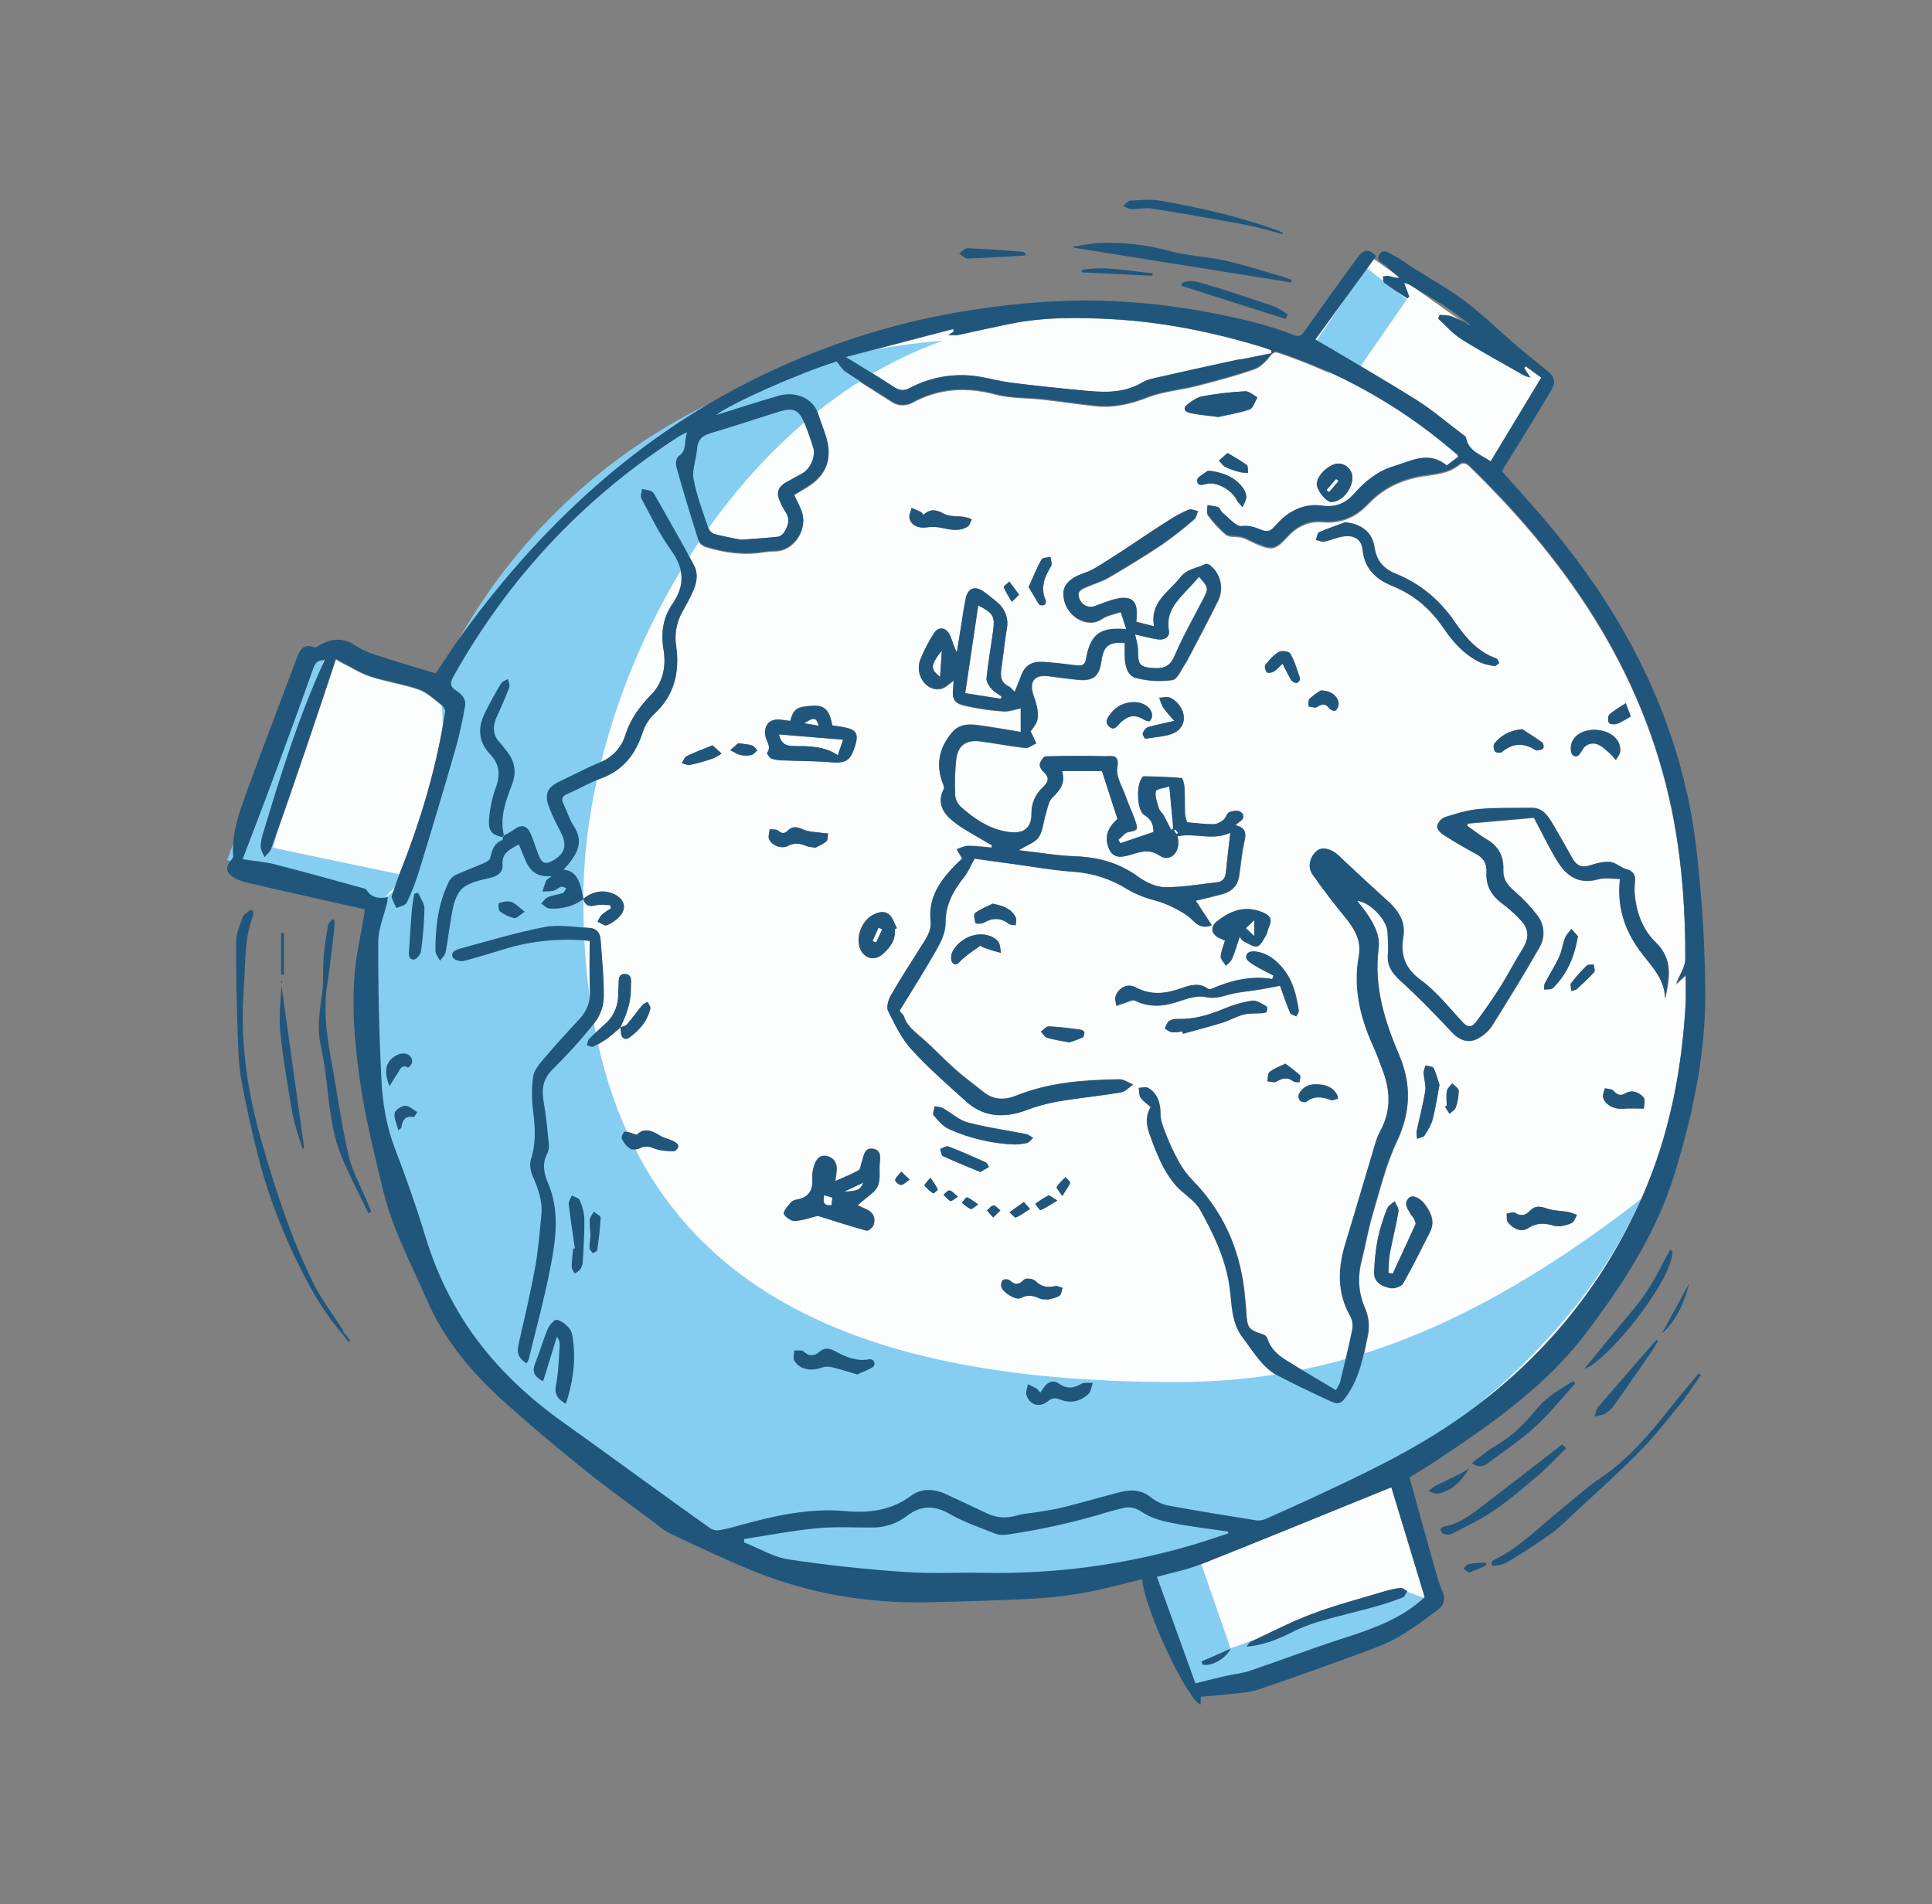 <svg xmlns="http://www.w3.org/2000/svg" xml:space="preserve" id="Layer_1" x="0" y="0" version="1.1" viewBox="0 0 1095.6 1080"><rect x="0" y="0" width="1095.6" height="1080" fill="#808080" stroke="none"/><style>.st0{fill:#fcfdfd}.st1{fill:#85cef1}.st2{fill:#21567c}</style><g id="I3vu6o.tif"><path d="m735.8 199.7 43-53 96 68-29.1 56.9z" class="st0"/><path d="M184 375c-14.4 31.4-24.6 64.3-34.6 97.2-.9 2.7-1.5 5.4-1.6 8.3 0 2 1.4 4 2.2 6 1.3-1.5 3.1-2.8 3.7-4.5 7.1-20.2 14.1-40.5 21-60.8 5.3-15.6 10.4-31.2 15.8-47.2 1.1.6 2.1 1.4 3.2 1.9 5.5 2.7 10.7 6.1 16.5 8 8.9 2.9 18.4 4.2 27.3 7.3 4.6 1.6 8.6 5.5 12.6 8.6 1.1.9 1.7 2.4 2.4 3.5-4.6 31.4-13.9 62.3-25.9 92.5-1.3 3.4-2.5 6.9-3.6 10.3-.4 1.1-1 2.4-.8 3.4.7 2 1.6 4 2.6 5.9 2-1 5.2-1.5 5.9-3.1 2.8-5.9 5.1-11.9 7-18.1 7.2-23.5 14.2-47.1 21.1-70.8 2-7.4 3.6-14.8 4.9-22.4.8-4.1-1.9-6.9-5.1-9-3.2-2.1-3.5-4.2-1.6-7.7 31.2-56.2 73.9-101.7 128-136.3 1.1-.7 2.3-1.2 4.7-2.4-2.1 5.2.2 10.3-4.9 13.6-1.2.8-1.8 4.1-1.3 5.9 3.9 13.9 8.1 27.8 12.5 41.6.5 1.6 2.6 3.2 4.3 3.7 10.8 3.3 21.8 4.8 33 2.9 2.1-.3 4.3-.5 6.5-.5 10.7-.2 18.8-12.9 14.6-23-1.2-2.9-2.7-5.7-4.1-8.8 2.5-1.5 4.7-2.9 6.9-4.2 11.5-6.8 15.2-16.5 11.1-29.2-1.3-4-2.9-7.8-4.1-11.8-3.1-10.1-13.5-13.6-22.6-10.9-12.1 3.4-24 7.4-35.5 11 7-5.9 47-23.7 68.4-30.4 1.7 2.1 2.9 4.4 4.8 5.7 8.6 5.7 17.4 11.1 26.1 16.7 3.6 2.6 8.5 2.7 12.3.5 15-8.1 30.5-8.9 46.9-4.5 8.7 2.3 18.2 1.8 27.2 2.9 9.9 1.1 19.8 2.7 29.7 3.7 10.1 1 19.6-1.2 29.2-4.9 8.8-3.5 18.8-4.2 28.1-6.6 10.9-2.8 21.9-5.7 32.5-9.4 3.7-1.3 6.9-4.8 9.4-8 2-2.5 3.5-1.6 5.4-1 32.4 11 62.7 27.5 89.4 48.8 3.6 2.9 7.2 5.9 10.8 8.9.2.2.3.6.6 1.2l-6.5 5c-10.3-8.6-20.5-2.4-30.2.5-8.9 2.6-16.2 8.5-22.3 15.5-4.9 5.6-10.5 7.9-18.1 6.8-11-1.5-19.8 3.5-26.8 11.6-2.4 2.8-4.1 3.5-7.5 2.2s-6.7-2.9-11.2-2.2c-3.2.5-7.4-4.8-11-7.6-1-.8-1.4-2.7-2.4-3.1-1.9-.8-4.1-.9-6.2-1.2 0 1.9-.6 4.3.3 5.5 2.9 4 6.3 7.7 10.1 10.9 1.8 1.5 5.1 1 7.8 1.4 1 .1 2 .4 3 .8 2.3 1 4.5 2.2 6.8 3.2 8.9 3.7 10.7 3.2 17.3-4 5.3-5.8 11.8-9.2 19.9-8.5 10.3.9 18.7-2.5 25.9-10.1 8.3-8.8 18.8-14 31-15.9 7.1-1.1 14.6-1.5 20.7-6.4 2.3-1.8 4.1-.9 6 1 58 56.4 101.3 121.2 116 202.4 4.6 25.5 6.3 51.2 6.2 77.1 0 4.6-3.3 9.2-5.2 14.1l5.4-5c0 5.6.2 10.8 0 16-2.1 38.2-9.3 75.5-24.9 110.5-22.5 50.6-56.5 91.9-102.1 124.1-26.8 19-56 32.6-85.3 46.3-8.5 3.9-17 7.8-25.5 11.5-1.6.8-3.4 1.1-5.2 1-16.9-2.7-33.7-5.3-50.5-8.5-3.7-.9-7.1-2.6-10-4.9-5.2-4-10.8-4.2-16.6-2.8-10.7 2.6-21.2 5.8-31.8 8.5-5 1.2-10.1 2-15.1 2.9-4.1.7-8.4.8-12.3 2-5.8 1.8-12 1.3-17.4-1.5-7.5-3.6-15.1-7-22.6-10.6-6.9-3.2-14-3.5-20 1-11.2 8.3-23.8 9.8-37 8.6-21-1.9-41 2.8-61 8.3-3.7 1.1-7.4 1.9-11.2 2.6-1.6.2-3.2-.3-4.6-1.2-11.7-8.4-23.5-16.8-35.2-25.3-15.6-11.3-31.2-22.8-47-33.9-16.3-11.5-31-24.5-43.9-39.9-16.7-20-28.2-42.5-35.7-67.4-5-16.5-10.8-32.9-17-49-4.8-12.7-7-25.8-7.6-39-1.3-25.9-1.9-51.9-1.8-77.9 0-7.5 3.4-15 5.1-22.6.2-.8.2-1.6.3-2.9-4.9 1.1-9.1.4-12-4-.6-.6-1.3-1-2.1-1.1-16.4-4.5-32.7-9.1-49.1-13.3-5.9-1.5-12.1-2-19.1-3.1 5.9-15.6 11.8-30.9 17.5-46.2 7.6-20.6 15.2-41.2 22.5-61.9 1.1-3.2 2.7-4.7 5.9-4.8h.4zm167.8 207.7c.1.8.2 1.6.3 2.5 0 3.2 2.3 5.1 4.7 3.3 5.7-4.1 10.3-9.4 12-16.5.2-1.1-1-2.5-1.5-3.8-1.1.6-2.4 1-3.1 1.9-3 3.6-5.6 7.4-8.7 10.9-.9.9-2.5 1.1-3.7 1.7 3.4-7.1 6.2-14.5 6-22.6-.1-3 1.3-7.4-3.2-7.7s-3.5 4.2-3.8 7.2c-.1 1.2-.1 2.3-.1 3.5 0 6.6-2 12.5-6.9 17.1-3.3 3.1-6.6 6.1-9.8 9.2-.8.8-.8 2.2-1.1 3.4 1.2.3 2.6 1.2 3.5.8 2.9-1.3 5.6-2.9 8.1-4.7 2.6-1.9 4.9-4.1 7.3-6.2zm-21-72.9c1 3.8 3.2 4.7 7.1 3.7 2.5-.7 5.4-.1 8.2-.1l.4 1.9c-1.8 1-3.4 2.1-5 3.4-1.1 1.1-1.7 2.7-2.6 4.1 1.8.7 4 2.5 5.3 2 2.7-1.1 5.2-2.8 7.2-5 4.1-4.3 3-9.5-2.4-12.3-6-3.2-12.6-2.3-18.2 2.3-1.6-8.5-3-15.7-11.2-16.5 1.1-1.2 2.1-2.2 3-3.4 5.1-6.4 8.2-12.8 3-20.9-2.5-3.9-3.9-8.5-5.9-12.6-1.4-2.9-1.4-4.6 2.2-6.1 6.5-2.6 12.5-6.4 19-8.8 12.7-4.7 19.7-14 23.7-26.5 1.3-3.9 3.6-7.4 6.6-10.2 11.3-10.4 14.2-23.6 12.3-37.9-1.2-7.1.2-14.3 3.8-20.5 1.9-3.3 3.7-6.7 5.3-10.2 2.4-5 3.7-10.5 1-15.4-7.2-13.5-14.8-26.7-22.3-40-.4-.9-1.1-1.7-2-2.2-1.7-.6-3.5-1-5.2-1.2-.2 1.8-1.1 4.1-.4 5.4 5.3 9.8 10.1 20 16.6 29 7.6 10.6 8.5 20.1.9 31-5.2 7.5-6.5 16.2-4.9 25.8 1.5 8.9 0 18.3-6.8 25.2s-12 14-14.9 23.2c-2.1 7.1-7.5 12.9-14.5 15.5-7.8 3.2-15.3 7.3-23 10.9-6.5 3-8.5 6.9-6 13.7 2 5.5 4.7 10.6 7.3 15.8 3.2 6.5 1.8 11.4-4.4 15-4.5 2.6-6.5 2-8.5-2.7-1.6-4-2.8-8.2-4.5-12.2-2.2-5.1-5.5-5.6-9.8-2.2-1.7 1.1-3.5 2.1-5.4 3-2.4-10.3 1.1-19.5 4.7-28.8 2.7-7.2 1.3-13.7-3.6-19.5-1.1-1.3-2-2.7-3.1-3.9-4.5-4.6-4.4-9.7-1.9-15.1s4.9-10.9 7-16.5c.5-1.3-.4-3.1-.7-4.7-1.3.8-3.2 1.2-3.9 2.4-3.3 5.6-6.5 11.2-9.3 17-4 8.2-3.6 16.2 2.9 23.1 5.5 5.8 6 11.8 3.3 19.2-2.1 5.9-3.4 12.1-3.8 18.4-.5 6.3 2 8.5 7.6 9.5 0 .5.1 1.3 0 1.3-5 1.7-6 6-7.1 10.4-.3 1.1-2.1 2.1-3.5 2.7-5.3 2.3-10.8 4.3-16 6.7-1.6.8-2.9 2.1-3.8 3.7-6.1 12.4-7.7 25.7-7.7 39.2 0 1.9 1.7 3.9 2.6 5.8 1.1-1.6 2.9-3.1 3.2-4.9 1.6-8.8 2.5-17.8 4.5-26.5.9-3.8 2.9-8.3 5.9-10.4 4-2.8 9.4-4 14.4-5.1 4.6-1 7.8-3 7.5-7.7-.4-6.8 4.5-8.5 9.1-11.4 4.2 8.1 4.7 19.3 18.8 18-1.9 1.5-2.9 1.9-3.2 2.5-.8 2-1.4 4.1-2.1 6.2 2.1.1 4.1 0 6.2-.4 1.5-.4 2.8-1.8 4.4-2.3.8-.2 1.9.5 2.9.8-.6.9-1 2.4-1.8 2.7-2.8 1-5.9 1.3-8.6 2.4-1.5.6-2.5 2.5-3.8 3.7 1.6 1 3.1 2.7 4.7 2.8 6.8.5 13.5-.9 19.2-5.3zm347.3 1.1c5.3-1.3 10.5-2.4 15.5-3.8s8.3-4.8 9.2-10.1c1-6.6 1.5-13.2 3-19.7 1.1-4.7.7-8-5.1-9.1.6-.6 1.2-1.2 1.9-1.7 2.8-1.6 3.5-4.1 1.1-5.9-1.4-1-4.5-.6-6.5.2-1.4.6-1.9 3.2-3.2 4.3-1.5 1.2-3.6 2.5-5.5 2.5-4.9 0-9.8-.7-15.2-1.1-.6-1.6-1-3.2-1.2-4.9-.2-5 0-10-.3-15-.1-1.8-.9-5.1-1.6-5.2-7.1-.6-14.3-.8-21.5-1-.2 0-.5.4-.7.6-3.6 3.8-3.4 18.8 1.1 21.4s5.1 6 5.2 9.6l-18.8 6.4-1.2-2c1.9-1.5 3.6-4 5.7-4.4 5-.9 5.7-1.3 4-6.1s-3.9-9.6-5.6-14.4c-1.9-5.3-5.6-11.1-4.7-16 1.4-7.7-2.9-6.4-6.8-6.5-11.2-.2-22.5-.2-33.7.1-1.2 0-3 2.7-3.4 4.4-.3 1.2.8 3.3 2 4.3 3.7 3.3 2.9 5.9-.4 9-4.2 3.7-6.5 9.1-6.4 14.7 0 7.9-4.2 11.5-12.1 10.6-11.3-1.3-20.2-7.4-28.3-14.7-1.7-1.8-2.8-4.1-2.9-6.6-.3-6.7-.1-13.4.6-20 1-8.1 5.8-11.3 13.9-10.2 8.4 1.1 16.8 2.8 25.2 3.7 2 .2 4.2-1.7 6.3-2.6-.9-1.9-1.7-3.8-2.6-5.7-.2-.3-.4-.7-.7-1 4.2-5.3 4.8-6.9 3.9-13-.5-2.6-1.2-5.2-2.2-7.6-2.5-7.8.5-11.7 8.4-10.8 5.8.7 11.5 1.6 17.4 2.1 8.2.7 11.6-2.2 12.7-10.4 1.3-9 4.1-11.3 13.3-10.5 0 2.6-.1 5.2 0 7.9.1 4.9 1.6 10.5 6 11.8 6.8 1.9 14 2.3 21 1.3 3.1-.5 5.3-6.5 7.8-10 .4-.6.7-1.1 1-1.7 5.7-11.1 11.7-22.1 17.2-33.3 3.3-6.8 1.5-15.1-4.4-19.9-.7-.6-2.1-1.1-2.7-.8-4.8 2.5-10.5 2.6-14.4 7.7-6.4 8.3-17.3 13.9-14.8 27.6l-10.1-2.5c.1-1.5.2-2.3.2-3.1.6-8.5-2.5-11.7-10.8-10.1-4.4.8-8.5 2.7-12.7 4.2-3.9 1.4-7.6-.4-9.1-4.5s1.6-5.2 4.4-6.4c4.1-1.8 8.5-3 12.4-5.3 10.2-6 20.3-12.1 30-18.6 6.4-4.5 12.5-9.3 18.4-14.4 1.2-1 1.4-3.1 2.1-4.6-1.8-.3-4-1.4-5.3-.8-4.1 1.8-8 4-11.8 6.4-8.4 5.4-16.6 11-24.9 16.4-2.8 1.8-5.5 3.6-8.4 5.4-3.3 2.1-6.6 4.3-10.1 6.1-2.8 1.5-6 2.1-8.7 3.6-4 2.1-7.2 5.3-7.1 10.1.4 12.3 13.5 19.7 21.7 14 3.2-2.2 7.5-2.8 10.8-4 1.3 4 2.2 7 3.2 9.8-14.8-1.4-20.4 2.7-22.9 17-.6 3.4-2.4 3.8-5.3 3.5-6.4-.8-12.9-1.6-19.4-2-5.4-.3-9.8 1.8-11.8 7.2-1.2 3.2-2.5 6.4-3.9 9.8-1.2-1.2-2.1-2.5-3.4-3.1-4.8-2.4-4.8-6.4-4.1-10.9 1.1-7.2 1.8-14.5 3-21.8 1.1-5.5-.9-11.2-5.2-14.8-2.5-2.2-5.1-4.3-7.8-6.2-5-3.6-9.1-2-10.3 3.9-1.1 5.5-1.9 11.1-2.8 16.7-.8 4.6-1.5 9.1-2.2 13.7-1.9-3.4-2.5-6.8-4-9.8-2.1-4.4-6.5-4.9-9-.9-3.1 4.8-5.7 9.8-7.8 15.1-3.2 8.5 3.4 17.8 11.4 16.4 2.8-.5 5.2-3.1 7.6-4.7-.1.9-.2 2.4-.3 3.9-.7 7 .5 9 7.5 10.5 6.8 1.5 13.7 2.5 20.7 3 3.1.3 6.4-1 10.1-1.7V415c-8.4-1.4-16.1-2.8-23.8-3.8-5.5-.8-11-.8-15.2 4.1-7.4 8.8-9.4 18.5-5 29.3.3.8.7 2 .4 2.7-4.1 7.6-.5 13.6 4.9 18 5.8 4.8 12.8 8.2 19.3 12.2 1 .6 2.1 1.2 3.1 1.7l-.3 1.4c-4.5-.4-8.9-1-13.4-1-2.1 0-4.2 1.2-6.3 1.9 1 1.7 2 3.4 3.1 5.3-1 1-2.3 2-3.4 3.2-8.7 8.9-15.9 18.5-14.5 32 .6 5.8-2.8 10.4-5.7 15.1-5.7 9-11.5 17.9-16.8 27.2-1.4 2.5-2.7 6.7-1.6 8.9 3.8 7.7 7.7 15.7 13.4 22 9.5 10.4 20.2 19.7 30.7 29.2 9.8 8.9 21 9.8 33.1 5.5 5.9-2.2 12.1-4 18.3-5.2 12.1-2.1 24.4-3.2 36.6-5.3 2.5-.4 4.6-2.9 6.9-4.4-2.6-1-5.2-3-7.8-3-19.9.3-39.6 1.7-58.4 9.2-6.6 2.7-13 2.7-18.8-2.1-5.2-4.2-10.6-8-15.6-12.5-7-6.2-13.3-13-20.4-19.1-3.7-3.2-7.3-6.1-8.9-10.9-.4-1.3-1.8-2.3-2.6-3.4 7.1-11.6 14.4-23 21-34.7 2.6-4.5 5.1-9.9 5.1-14.9-.1-10.5 4.3-18.5 10.5-26.2 2.4-3 3.8-6.6 6-10.6 6.4.9 14 2 21.6 3 11.7 1.6 23.3 3.7 35.1 4.5 10.7.7 21 4.1 30 9.9 5 2.9 10.4 5.1 16 6.4 6 1.6 15.8 6.2 20.3 10.5 2.8 2.7 5.6 5.8 11.5 3.5l-9.2-13.7zm91.6 0c7.3.6 17 11 17.3 18 .1 4.2.6 8.4.2 12.5-.7 7.2 3.2 11.4 8.2 16 9.8 8.9 19 18.5 28.1 28.2 4.3 4.6 9.6 6.5 15 3.3 2.9-1.6 5.4-3.8 7.4-6.5 9.3-14.8 18.4-29.7 27.1-44.8 3.4-5.6 3.1-12.8-.9-18.1-3.9-5.1-8.3-9.8-13.2-14-4-3.4-6.5-6.7-6.3-12.2.3-7.6-2.8-13.5-9.6-17.3-3.8-2.2-7.2-5-10.8-7.5l.2-1.3 37.6-3.3c5 9.3 8.7 17.2 13.3 24.7 5.2 8.4 12.2 13.3 23 10.2 3.8-1.1 8.3-.2 12.5-.2-1.8 15.7 2.6 28.9 11.2 40.7 6.1 8.4 14.2 15.6 14.4 27.2 2.3-11.5 4.7-22.2-5.4-32-7.9-7.6-11.5-18.5-12-29.5-.2-5 2.5-10-4.8-12-3.1-.9-5.9-3.7-9-4-3.7-.3-7.7.6-11.2 1.9-4.6 1.6-7.7.3-10-3.7-3.8-6.6-7.5-13.4-11.4-19.9-2.7-4.5-5.7-9.1-11.9-9-10 .1-20-.1-29.9.7-6.5.6-13 2.6-19.3 4.6-2.2 1-3.8 3-4.4 5.3-.2 1.4 2.2 3.8 3.9 4.9 5.9 3.8 11.9 7.3 18.1 10.6 4.3 2.3 6.2 5.6 6 10.5-.5 7.6 2.9 13.4 9.1 17.8 3.7 2.8 7.2 5.9 10.3 9.3 4.8 5 4.9 10.4 1.1 16.3-4.5 7-8.2 14.5-12.6 21.5-4.2 6.8-8.9 13.3-13.6 19.7-1.9 2.6-4.3 4.1-7.4.8-7.8-8.3-15-17.6-24.1-24.3s-11.7-14.3-10-24.6c1.4-8.5-2.6-14.7-8.6-20.1-9.5-8.6-18.9-17.3-28.2-26.1-3.9-3.6-8.7-4.9-11.7-2.8-4.3 3.1-6.1 9.3-3 13.6 5.8 8.3 12 16.4 18.4 24.2 5.4 6.5 9.5 13.2 7.9 22.2-3.2 17.7.7 34.4 7.9 50.5 2.1 4.7 3.8 9.6 5.7 14.4 4.4 11.6 4.8 23-1.4 34.3-1.2 2.2-2.1 4.5-2.8 6.9-5.7 19-11.2 38-17 56.9-4.3 14.1-4.8 27.8 2.7 41.1 1.2 2.2 1.7 4.7 1.3 7.2-2 10.1-4.5 20.1-6.9 30.1-.4 1.5-1.4 2.9-2.4 4.8-9.6-5.7-18.8-11.1-27.8-16.7-5-3.1-9.5-6.8-11.2-12.8-.5-1-1.4-1.8-2.5-2.2-8-2.5-8.9-3.7-9.4-11.9-.3-4.5-.7-9-1.2-13.4-2.9-23.9-12.3-44.7-29.2-62-3-3.1-5.6-6.6-7.7-10.3-2.8-5.1-5.3-10.3-7.4-15.7-1.5-3.8-3.2-7.9-3.2-11.8.1-5.9-1.8-11.9-7-14.7-1.4-.8-3.5-.1-5.3 0 .3 1.9.1 4.2 1.1 5.6 1.5 2.1 3.8 3.6 5.7 5.3-3.6 6-2.2 11.6 0 17.2 1.8 5 3.8 10 6.1 14.8 2.1 4.4 4.8 8.6 7.9 12.3 4.3 5 10.9 8.5 14 14 7.6 13.6 14.4 27.7 16.7 43.6 1.5 9.8.9 20.2 7.5 29 6.1 7.9 11 16.9 20.2 21.7 9.4 4.9 19.1 9.5 28.7 14 5.8 2.7 7 1.9 10.6-3.4 6.8-9.9 8.9-21.4 11.2-32.8 1.3-5.6.8-11.4-1.5-16.6-3.8-8.7-4.2-17.7-1.8-26.9 2.2-8.5 3.6-17.3 6.1-25.7 4.2-14 7.6-28.5 13.8-41.6 7.8-16.5 8.4-32.3 1.5-48.7-8.3-19.5-14.6-39.2-11.8-60.9 1-7.9-3.2-14.8-7.7-21.2-1.5-2.1-3-3.8-4.5-5.9zm-435.3 22.7c0 9.4-.2 18.7.1 28 .4 6-1.8 12-6 16.3-6.8 7.3-13.6 14.7-20 22.3-2.6 3.1-5.7 6.8-6.3 10.5-.8 6.7-.8 13.4.1 20.1 1.1 9 1.5 17.8-1.3 26.6-.9 2.8-.4 6.6.9 9.4 3.1 7.1 5.8 14.3 5 22.2-1 10.1-1.8 20.2-3.6 30.2-2.7 14.7-6.2 29.3-9.5 43.9-1 4.6.8 7.7 4.7 10.1.5-.7.9-1.4 1.2-2.2 4.2-17.3 8.9-34.5 12.3-52 3.1-15.9 5.4-32.1-1.2-47.7-2.6-6-3.6-11.4-.4-17.4.7-1.7 1-3.5.7-5.4-.8-7.9-1.5-15.9-2.9-23.7-1.3-7.2-.3-13 5.3-18.6 8.4-8.3 16.3-17.1 23.7-26.3 3.1-4.1 4.9-9 5.1-14.2.2-11-1.1-21.9-1.8-32.9-.3-3.8-2.4-6.4-6.2-6.6-8.4-.5-17.2-2.2-25.3-.6-16.3 3.2-32.2 8.1-48.3 12.4-2.4.6-5.5 1.9-4 5 .7 1.4 4.2 2.5 6.1 2 7.8-1.9 15.4-4.4 23-6.7 15.7-4.8 32.3-6.4 48.6-4.7zm152 149.9c3.2-2.7 5.8-4.9 8.4-7 5.3-4.2 3.9-10.1 4.1-15.6.2-3.7 1.6-8.6-3.7-9.5s-5.2 4.5-6.5 7.9c-.6 1.5-.7 3.7-1.7 4.3-3.9 2.2-8.2 3.9-13.2 6.1.4-2.9.7-4.5.8-6.2.2-4-1.5-6.9-5.4-7.9-4.2-1.1-6.2 1.7-7.3 5.1-.8 2.2-1.2 4.5-1.1 6.8.5 6.9-1.6 11.5-9 12.7-1.3.2-2.6.9-3.5 1.9-1.5 1.9-4.2 4.9-3.6 6.2.9 2 4.2 4.2 6.3 4 4.6-.3 9.1-2 12.9-2.9 9.4 2.9 18.5 5.9 27.7 8.4 1 .3 3.5-1.9 4-3.4 1-3.5 0-6.6-3.6-8.4l-5.6-2.5zm235.8-130.2-.6 2c-12.2-2-23.5.8-34.5 5.6-.6.3-1.2.3-1.8 0-5.2-3.9-10.7-2-15.7-.2-8.7 3-16.9 4-25.5-.7-4.5-2.4-9.5.1-11.3 5-.6 1.5.2 3.6.4 5.5 1.7-.6 3.3-1.2 5-1.7s4.1-1.9 5.4-1.3c8.2 4.1 16.2 3.4 24.7.6 5-1.7 10.8-3.7 15.5-2.6 6 1.4 10.6-.9 15.8-2 4.8-1 9.8-1.4 14.7-2.2 3.9-.6 7.8-1.4 11.7-2.2 1.6 4.5 3.5 10 5.7 15.3.4 1 2.3 1.4 3.5 2.1.5-1.1 1.6-2.3 1.4-3.3-1.2-8.4-3.2-16.7-8.6-23.5-3.9-4.9-8.7-8.9-15.1-9.9-2.7-.5-6-.2-6.1 3.2 0 1.5 2.7 3.3 4.6 4.5 3.4 2.1 7.1 3.9 10.8 5.8zM472 411.4c-1.3-5.8-2.6-11.7-10.9-11.2-9.2.5-10.9 1.4-13 8.6-1.7-.2-3.5-.5-5.3-.7-6.3-.8-10 3.2-8.7 9.5.6 3 3.5 5.8.9 9.3-.2.3 1.5 3 2.7 3.4 2.4.7 4.9 1 7.3.9 8.6.4 17.2.3 25.7 1 8.9.8 11.5-.6 14.3-9.3.1-.3.2-.6.3-1 1.5-5.8.2-8-5.6-9.3-2.4-.5-4.9-.7-7.7-1.2zm290.8-115.2c-4.9 1.9-9.9 3.5-14.7 5.7-1.1.5-1.3 2.9-1.8 4.4 1.6.3 3.3 1.2 4.8.9 3.9-.8 7.6-2.6 11.5-3 5.8-.6 9.7 2 10.2 7.8 1.1 11.1 8.1 16.8 17.3 20.6 12.2 5 21.3 13 28.7 23.9 5.2 7.7 11.6 14.7 20.1 19 2.7 1.2 5.6 1.9 8.6 2.3.8.1 1.8-1.1 2.8-1.7-.6-.9-.9-2.3-1.7-2.6-10.7-3.8-17.6-12.1-23.6-20.8-8.6-12.5-19.5-21.6-33.5-27.3-6.8-2.8-10.9-7.3-12-15.1-1.4-8.8-7.7-13.2-16.7-14.1zm27 426.1-2.4-.6c.2-3.6.2-7.3.8-10.9 1.5-8 3.5-15.9 4.9-23.9.3-1.8-1.4-3.8-2.2-5.8-1.5 1.3-3.6 2.5-4.2 4.1-2.2 5.4-3.9 10.9-5.2 16.6-1.3 6.5-2 13.1-2.1 19.8-.1 5.7 4.7 8 9.3 8.8 2.2.4 6.1-.9 7.1-2.6 5.4-9.5 10.2-19.4 15.2-29.1 2.9-5.7.8-10.7-2.5-15.3-2.9-4.1-7.5-6.2-9.5-4.1-3.2 3.4-.3 6.4 1.3 9.4.4.7 1.2 1.3 1.5 2 .5 1.2 1.4 2.7 1 3.6-4.4 9.5-8.7 18.8-13 28zm-468.9 73.9c3.8-11.7 5.6-23.2 4.3-35.1-.3-2.6-.6-5.6-2.1-7.6-1.8-2.3-4.6-4.5-7.3-5.1-1.4-.3-4.2 3-5.1 5.2-2.7 6.4-4.6 13.2-7.2 19.7-2 5 .1 7.6 4.6 10l7.8-25.3c1.1 1.5 1.7 3.3 1.6 5.1-.5 7.5-.7 15-2.1 22.3-1.2 5.4.9 8.1 5.5 10.8zM703 531.3c1.3 1.6 1.5 2.3 2 2.5 2.6 1.2 5.5 3.5 7.8 3 2.2-.5 3.6-4 5.1-6.3.8-1.4.9-3.2 1.6-4.6 2-4.4 1.1-6.5-3.5-8.4-10-4.2-18.4-1-26.2 5.3-2.6 2.1-3.4 5.2-.6 7.8 1.4 1.4 3.6 2 5.4 2.9-.8 2.9-2.2 5.9-2.4 9-.1 1.7 1.9 3.6 3 5.3 1.2-1.4 2.8-2.5 3.5-4.1 1.6-3.7 2.6-7.5 4.3-12.4zm-12.2-294.8c5-1.1 11.6-2.1 17.8-4.3 2-.7 3-4.4 4.4-6.8-2.3-1.2-4.7-3.6-7-3.5-8.1.5-16.2 1.4-24.1 2.9-2.8.5-5.6 2.4-8 4.2-3.1 2.3-2.7 4.4 1 5.3 4.6 1 9.5 1.3 15.9 2.2zM670.5 585c.1.4.2.9.3 1.3 7.5-2.1 15-4 22.4-6.3 4.1-1.3 8-3.6 12.1-4.6 3.4-.9 7-.5 10.5-.8.9-.1 2.3-.2 2.5-.8.4-.9.4-2.9-.1-3.1-2.6-1.3-5.7-3.5-8.2-3.2-5.6.9-11 2.4-16.2 4.7-8.2 3.5-16.6 5.9-25.6 5.7-1.8-.1-3.6.3-5.2 1.1-1.2.8-1.7 2.8-2.5 4.3 1.3.7 2.6 1.9 4 2.1 2 .2 4-.3 6-.4zm-94.8 64.1c2.2-.1 4.4-.4 6.5-.9 1.4-.4 2.4-1.9 3.6-2.9-1.3-.8-2.5-1.9-4-2.2-11-2.2-22.2-3.7-33.1-6.6-5-1.3-9.2-5.4-13.9-8-1.4-.8-3.2-.8-4.8-1.2-.2 1.8-1.4 4.3-.6 5.2 2.5 3 5.3 6.3 8.7 7.8 11.9 5.3 24.7 8.3 37.6 8.8zm-89.6 130.4c2.9-1.3 5.9-2.5 8.7-4 1.1-.8 1.3-2.4.5-3.5-.6-.7-1.5-1.1-2.4-1-7.4 1.3-13.7-1.5-19.9-4.8-3-1.6-5.7-1.8-8.3.5-3.2 2.8-6 2.8-9.2-.2-1-.9-3.4-.4-5.2-.5 0 1.9-.9 4.3 0 5.7 3 5 9.5 6.3 15.5 4 2.1-.6 4.2-.6 6.3-.1 4.5 1 8.9 2.5 14 3.9zM507.4 527l1.2-.6c-1.4-2.6-2.2-5.8-4.2-7.6-2.9-2.6-6.6-1.5-9.8.3-5.9 3.4-9.2 11.7-7.1 18.2 1.9 6.1 8.3 8.1 13 3.9 4.2-3.8 7.5-8 6.9-14.2zm82.5 262.8c-1.3-1.4-1.6-1.9-2-2.1-1.7-.9-3.3-1.7-5-2.5-.3 2.1-1.4 4.5-.8 6.3 2 5.6 7.3 7.1 12 3.5 2.3-1.8 4-2.3 7-1.1 5.8 2.4 11.6 1.2 16.1-3.1 1.5-1.4 1.7-4.2 2.5-6.3-2.2.1-4.8-.5-6.5.5-4.3 2.6-8.2 3-12.5 0-2.8-2-5.7-1.6-8 1.1-.9.9-1.7 2.2-2.8 3.7zm294.8-94.3c1.6-.5 4.4-.7 6.6-2 1.4-.8 2-3 3-4.5-1.6-.7-3.2-1.2-4.9-1.7-4.1-.7-8.5-.7-12.3-2-3.7-1.3-6.7-1.7-9.5 1.3-2.5 2.6-5 3.3-8.4 1.2-1.1-.7-3.1.2-4.8.4.2 1.7-.2 3.8.7 4.9 2.9 3.7 7.6 5.9 11.4 3.4 5.1-3.3 9.6-3 14.7-1.4 1.2.3 2.3.4 3.5.4zM759.2 262.9c-5.3-.1-12.6 6.7-12.5 11.7.1 3.6 5.3 10.1 8.2 10.1 5.6.1 11.6-6.5 12-13.2.3-4.5-3.1-8.3-7.5-8.6h-.2zM326 708l-.9.2c-.3 3.5-.8 7-.8 10.4 0 1.2 1.1 2.4 1.7 3.7 1.1-.8 2.5-1.4 3.2-2.5.8-1.3 1.3-2.7 1.4-4.2.5-8.1 1-16.2.9-24.3-.2-3.6-1.1-7.2-2.6-10.5-.5-1.3-3-1.8-4.5-2.8-.6 1.7-2 3.4-1.8 5 .9 8.3 2.2 16.7 3.4 25zm197.6-416c-.6-.8-.9-1.4-1.5-1.7-1.7-.9-3.5-1.5-5.2-2.3-.5 2-1.6 4.1-1.2 5.8.9 4.2 5.2 6 9.9 5.2 2.8-.4 5.6-.3 8.3.3 5.1 1.1 10.2 2.2 14.9-.8 1.1-.7 1.5-2.7 2.2-4.1-1.4-.5-2.8-1-4.2-1.3-3.9-.6-8.4 0-11.6-1.8-4.4-2.5-7.8-2.8-11.6.7zm292.7 323.2c-1-3-1.8-6.4-3.3-9.4-.5-1-3-1-4.6-1.5-.4 1.5-1.1 2.9-1 4.4.2 3.4 1.4 7 .9 10.2-1.2 7.7-3.3 15.2-4.9 22.8-.3 1.3.2 2.8.3 4.2 1.4-.6 3.4-.8 4.1-1.8 1.9-2.9 3.8-6 4.7-9.2 1.5-6.3 2.5-12.7 3.8-19.7zM594.4 737c1.5-.4 4.2-.8 6.3-2.1 1.1-.7 1.3-3 1.8-4.5-1.4-.4-3-1.3-4.2-1-4.4 1-7.9.4-11.3-3-1.2-1.2-5.3-1.6-6.3-.7-3 3-5.2 3.3-8.2.4-1.2-.7-2.7-.8-3.9-.1-.8.7-1.1 2.7-.8 3.9.9 3.1 8.3 7.7 10.9 6.3 4.1-2.2 7.4-1.4 11 .3 1.1.5 2.4.3 4.7.5zm309.4-323.1c-5.7.1-10.7 2.6-12.5 7.4-.8 2.1-.8 5.8.5 6.9 2.6 2.3 4.2-.6 5.5-2.8 1.6-3.1 5.3-4.5 8.6-3.2 2.6 1 4.8 3.3 7.1 5.2 1.2 1.1 2.3 2.4 3.3 3.7.9-1.6 2.4-3.2 2.5-4.9.5-7-6.1-12.3-15-12.3zm-441.5 66.9c1.7-.9 4.3-1.9 6.3-3.6.9-.8.7-2.9 1-4.5-1.3-.1-2.7-.2-4-.4-3.4-.5-7.2-.5-10.2-1.9-3.3-1.5-5.9-2-8.6.6-1.9 1.9-3.4 1.9-5.5.1-1-.9-3.1-.5-4.8-.8-.2 1.9-1 3.9-.4 5.5 1.2 3.5 7 5.9 10.6 4 3.9-2 7-1.5 10.6 0 1.2.5 2.6.5 5 1zm203.6-71.9c-6 1.4-10.6 2.2-14.9 3.5-1.3.4-2.5 2.1-3 3.5-.3.8 1.2 3.2 1.6 3.1 6.4-1.3 14.2-1.1 18.6-4.9 6-5.2 2.8-14.8-4.6-18.4-1.7-.8-4.1 0-6.2 0 .7 1.9 1.2 4.1 2.3 5.7 1.9 2.6 4 5.1 6.2 7.5zM361.1 643.6c-2.8-.8-4.8-1.8-6.8-1.8-.6 0-2.1 3.1-1.7 4 1 2.3 2.7 4.3 4.8 5.7 1.4.8 4.1.4 5.7-.4 3.1-1.6 5.4-.7 8.4.4 3.3 1.2 7.1 1.3 10.6 1.4.9 0 2.5-1.8 2.6-2.9.1-.9-1.5-2.2-2.7-2.8-2.5-1.2-5.5-1.7-7.8-3.2-4.8-3.1-9.4-4.4-13.1-.4zm-124-137.3-2.4.6c-.5 3.2-1.1 6.4-1.4 9.6-.6 7.3-1 14.6-1.5 21.9-.2 2.5-.7 5.7 2.7 5.8 1.4 0 3.8-2.8 4-4.5 1.2-8.1 1.8-16.2 2-24.3.3-3-2.1-6.1-3.4-9.1zM894.8 531l-3.6-4.2c-1.2 1.7-2.9 3.2-3.6 5.1-1.4 3.5-1.8 7.5-3.4 10.9-2.3 5.1-5.4 9.8-8 14.8-.5 1-.4 2.4-.6 3.6 1.3.1 2.7 0 4-.2.8-.3 1.5-.8 2-1.5 7.2-7.6 11.2-16.7 13.2-28.5zM556 536.3l1 .8c1.8.6 3.7 1.3 5.5 1.9 1.7.5 3.4.9 5.1 1.4-.4-2.1-.3-4.6-1.4-6.2-1.3-1.7-3.2-2.9-5.2-3.5-7.6-2.6-17.2 1.6-21 9.3-.8 1.7-.9 5.1.2 6.1 2.3 2.2 3.7-.6 5.5-2.1 3.2-2.9 6.9-5.2 10.3-7.7zm307.2-122.8c-7.7.8-12.2 3.9-15.8 8.2-.7.9-.4 3.3.3 4.4.5.7 3.2 1.1 3.9.5 6.2-5.2 12.4-5.5 19.1-1.2.3.2.6.3 1 .2 1.2-.3 2.9-.4 3.4-1.1s.2-2.9-.5-3.4c-4.1-2.9-8.4-5.6-11.4-7.6zM686.9 267.1c-.9 0-1.9-.2-2.5.2-2 1.6-5.6 3.3-5.6 5 .1 4.1 3.4 2.5 6 2 5.6-1 14 4 16.4 9.2.7 1.6 2.2 2.8 3.4 4.1.8-2 2.1-4 2.1-6-.2-2-1-3.9-2.3-5.4-4.4-5.7-10.6-8-17.5-9.1zm-44 131.1c-5.1 0-9.9 2.3-12.9 6.4-1.7 2.2-3.9 4.8-1 7.4 3 2.8 4.7-.4 6.4-2.1 4.7-4.4 8.5-4.9 13.7-1.6.8.5 2.6 1 3 .6.9-.9 1.3-2.1 1.3-3.4-.3-4.2-5.1-7.4-10.5-7.3zm84.4-21.8c1.9 3.6 3.2 6.6 5 9.4.8 1 2 1.5 3.3 1.5.7 0 1.9-1.9 1.7-2.5-1.6-4.8-3-9.7-5.5-14.1-.7-1.3-5-2-6.5-1-3 1.8-5.5 4.6-7.7 7.4-.6.8 0 3.2.9 4.2.5.6 2.8.2 3.9-.4 1.6-1.1 2.9-2.6 4.9-4.5zm204.9 252.3c0-1.5 1.1-5-.2-6.4-2.5-2.8-6.5-4.5-10.4-2.2-3 1.8-4.7.5-6.8-1.6-1-1-3.1-.9-4.7-1.3-.4 1.8-1.4 3.8-1 5.3 1.3 4.3 6.4 6.7 11.3 6.3 3.4-.3 6.8-.1 11.8-.1zM562.9 512.5c-3.4 1.7-7 3.1-10 5.4-.9.7-.3 3.9.3 5.7.2.5 3.4.5 4.6-.2 5-2.9 9.6-3 14.3.6 1 .7 2.6.5 3.9.8 0-1.5.6-3.3 0-4.5-2.6-5.1-7.2-6.6-13.1-7.8zm20.4-179.6c2.2 3.7 4 6.9 6 9.9.4.6 2.1.6 3 .3.7-.6 1-1.6.8-2.5-3.3-7.3-.7-13.5 3.1-19.7.7-1.2-.3-3.4-.5-5.1-1.7.5-4.4.4-5 1.5-2.7 4.8-4.8 10-7.4 15.6zm-27.4 331.8 4.9-2.9c-.6-.9-1-2.2-1.9-2.6-7-3.2-13.9-6.3-21.1-9-1.2-.5-3.1.9-4.7 1.4.5 1.4.6 3.7 1.6 4.1 7 3.1 14.1 6 21.2 9zm202.9-41.6c-.2-.7-.3-1.4-.6-2.2-2.4-4.5-6.6-5.8-11.2-6s-8.5 1.4-10.6 5.8c-.3 1.2 0 2.5.8 3.5.7.7 2.8 1.1 3.5.6 4.6-3.5 9.2-2.8 14-1 1.1.5 2.7-.4 4.1-.7zm-152.4-31.9c2.5-.8 5-1.7 7.5-2.8.7-.3 1.1-2 1-3-.1-.7-1.4-1.4-2.3-1.5-5.9-.8-11.8-1.6-17.8-1.8-1.5-.1-3 1.9-4.5 2.9 1.1 1.2 2 3.1 3.4 3.5 3.9 1.3 8.1 1.8 12.7 2.7zm122.5 12c-3.7 1.8-6.7 2.8-9 4.7-1.1.9-.8 3.4-1.2 5.2 1.7.1 3.9.9 5.1.2 3.3-1.9 6.3-2.8 9.6-.2.8.6 2.3.4 3.5.6.1-1.4.9-3.4.3-4-2.6-2.2-5.4-4.4-8.3-6.5zM404.1 422.7c-5.5 2.2-10.1 3.9-14.6 6.1-1.3.6-2 2.7-2.9 4 1.6.4 3.3 1.3 4.7 1 4.3-1 8.6-2.2 12.9-3.7 1.8-.8 3.4-1.7 5-2.8l-5.1-4.6zm-69.2 277.7c-.3 3.1-.7 5.3-.5 7.4.1 1 1.2 2 1.9 3 .9-.6 2.5-1.1 2.5-1.8.9-6.1 1.7-12.3 1.9-18.4 0-1.1-2.6-2.3-3.9-3.4-.8 1.6-2.2 3.2-2.3 4.8-.1 2.8 0 5.6.4 8.4zm-114-84.4c1.8-2.9 2.9-5 4.3-6.9s2.1-5.7 6.2-3.8c.3.1 2.2-1.8 2.3-2.9.4-4.1-4.1-6.3-8.2-4.3-6.6 3.4-8.3 8.7-4.6 17.9zm528-224.4c-2.2 1.4-4.3 2.9-6.2 4.6-.9.8-.5 2.9-.7 4.4 1.7.2 3.8 1.1 4.8.4 2.9-2 5-2.1 7.2.9.6.8 2.7 1.6 3.2 1.2 1.1-.9 1.7-2.2 1.9-3.6.2-4.2-4.1-8-10.2-7.9zm-52.8-134.7-4.9 4.3c1.2 1.3 2.2 3 3.7 3.7 2.9 1.3 5.8 2.3 8.8 3 1.3.2 2.7.3 4 .2-.2-1.5.1-3.7-.8-4.4-3.1-2.4-6.7-4.3-10.8-6.8zm195 305.2c1.9-.7 2.7-.7 3.1-1.1 3.4-3.1 6.8-6.2 9.9-9.7.7-.8-.2-2.8-.3-4.3-1.3.2-3.2-.2-3.9.6-3.2 3.1-6.2 6.5-8.9 10-.7.9 0 2.7.1 4.5zm-70.7 65-1 .4 2.6 4.1c1.2-1.1 3.1-2.1 3.5-3.5 1.1-3.1 1.7-6.3 1.7-9.6 0-1.5-2.4-2.8-3.7-4.2-1 1.5-2.7 2.8-3 4.4-.5 2.7-.1 5.6-.1 8.4zm-594.5 14c1-.9 1.6-1.1 1.7-1.5.5-4.1 2-7 7-6.1.5.1 1.3-1.8 2-2.8-2.3-1.3-4.6-3.7-6.8-3.6s-5.7 2.4-6 4.2c-.5 2.9 1.2 6.2 2.1 9.8zm71.7-123.9c-3.4-2.6-5.3-4.8-7.7-5.6-2-.7-4.7 0-6.9.6-.4.1-.5 4 .4 4.7 2.4 1.8 5.2 3.2 8.2 3.8 1.3.3 3.1-1.7 6-3.5zm624.3-118.4c-3.5 2.4-6.7 4.1-9.2 6.4-.9.8-1 3.8-.3 4.8s3.3 1 4.8.5c2.6-.9 4.9-2.6 7.6-4.1-.7-2.1-1.5-4-2.9-7.6zm-503.3 22.7-4.4 4c1.8.9 3.6 2.2 5.5 2.7 2.1.5 4.2.5 6.3.1 1.3-.3 2.3-1.7 3.5-2.6-.9-1-1.7-2.4-2.8-2.8-2.2-.8-4.5-.8-8.1-1.4zm162 260.2c-3.1 2.2-5.6 4-8.1 5.8 1.2 1.1 2.9 3.3 3.6 3 2.8-1.2 5.4-3.2 8-4.9l-3.5-3.9zm18.9-.8c-2.7-1.6-4.4-3.3-5.1-2.9-2.6 1.4-5.1 3-7.4 4.8 1 1.2 2.6 3.7 3 3.5 2.9-1.2 5.5-3 9.5-5.4zm-21.6-343.6c-2.1-2.9-3.8-5.2-5.5-7.5-1.1 1.1-3.5 2.7-3.2 3.3 1.3 2.8 2.9 5.6 4.6 8.2l4.1-4zm24.5 341c2-3.3 3.6-5.2 4.4-7.4.2-.7-1.7-2.2-2.6-3.3-1.7 1.8-3.7 3.5-5 5.6-.3.6 1.4 2.4 3.2 5.1zm-91.3-13.8c-1.6 2-3.3 3.3-3.5 4.8-.1.8 2.5 3 3.5 2.8 1.7-.3 3.2-2 4.7-3.1l-4.7-4.5zm16.5 3.4c-1.8 2.2-3.6 4.1-3.4 4.4 1.4 1.7 3.1 3.3 5 4.5.3.2 2.8-2 2.6-2.3-1.3-2.3-2.7-4.5-4.2-6.6zm27.1 15.1c-2.8-1.9-4.5-3.3-6.4-4-.6-.2-1.9 2-2.9 3.1 1.7 1.2 3.3 2.8 5.1 3.5.7.3 2.1-1.2 4.2-2.6zm8.5 7.5 4.1-4.1c-1.3-1-2.6-2.8-3.9-2.8s-2.5 1.8-3.7 2.8l3.5 4.1zm-20-11.8c-2.1-1.7-3.3-3.3-4.7-3.5-1-.2-2.3 1.5-3.5 2.4 1.3 1.2 2.4 2.8 4 3.6.6.2 2.1-1.3 4.2-2.5zM789 843.5l19 62.3c-12.5 11.8-28.6 17.7-45.2 23-18.2 5.8-36 12.7-54.1 18.8-4.5 1.5-9.4 2-14 3-5.6 1.3-11.2 2.8-16.7 4.1-7.2-20-14.6-40.3-21.8-60.4 8.2-2.3 17-4 25.3-7.3 35.8-14.2 71.6-29 107.5-43.5zm-82.2 90.4c9.5-.9 16.7-3.7 23.9-7.2 5.3-2.7 10.8-5 16.5-6.8 10.8-3.2 21.8-5.7 32.7-8.7 5.3-1.5 10.5-3.2 15.6-5.2 1.1-.5 1.7-2.4 2.6-3.6-1.2-.6-2.5-1.9-3.7-1.8-3.1.3-6.2 1-9.2 1.9-13.7 4.1-27.5 7.7-40.8 12.7-12.1 4.5-23.6 10.5-35.3 16-.6.3-.9.9-2.3 2.7zm-25.5 8.4.7 1.8c5 1 12.6-3 15.9-9.1l-16.6 7.3z" class="st0"/><path d="m479.7 202.5 60.8-15.8.4 1.4-3.1 2c2.7 0 4.1.2 5.4 0 9.7-2.1 19.4-4.3 29.2-6.3 19.4-4 39.1-3.8 58.7-2.7 29.2 1.6 57.7 7.5 85.6 16.1 1.4.4 2.8 1 4.1 1.5l.2 1.7c-5.5 1.1-10.9 2.2-16.4 3.3-.8.2-1.7.1-2.5.3-14.8 3.2-29.5 6.5-44.3 9.8-3.4.8-7.1 1.3-10 3.1-11.4 6.9-23.7 5.6-36 4.4-12.9-1.3-25.8-2.6-38.6-4.2-5.4-.7-10.8-2-16.1-3.1-14-2.7-28.6-.6-41.2 6.1-3.4 1.8-5.9 1.4-9.1-.6-8.3-5.6-17-10.8-27.1-17zm216.9 667.1c-6.5 2.1-12.9 4.2-19.4 6.2-38.7 11.5-79 16.9-119.4 16.1-15-.2-30 .6-45-.5-21.9-1.6-43.8-3.8-65.5-7.1-8.7-1.3-16.9-6.4-25.4-9.7 0-.6.1-1.3.1-1.9 13.9-2.1 27.6-4.7 41.6-6.1 10.2-1 20.6-.3 31-.4 7.1.1 14-2.2 19.6-6.5 8-6.1 15.5-6.2 24.3-1.2 8.3 4.7 17.5 7.9 26.5 11.4 2 .8 4.6.6 6.9.2 19.2-2.8 38.2-7.1 56.8-12.8 2.5-.8 5.2-1.2 7.7-2 4.3-1.2 7.5-.2 11.5 2.3 4.8 3.2 10.8 4.8 16.6 6 10.5 2.1 21.2 3.3 31.8 4.9l.3 1.1zM420.1 306.1c-3.5-.7-9.2-1.8-14.8-3.2-1.5-.5-2.7-1.7-3.3-3.1-3.1-9.3-6.7-18.6-8.5-28.1-1-5.4 1.5-11.3 2-17.1.4-5.3 3-7.6 7.9-9 12.9-3.8 25.6-8.2 38.5-12.1 8.4-2.6 11.4-1.1 14.7 7 1.8 4.5 3.3 9 4.8 13.6s-1.7 11.7-6 14.2c-3.2 1.8-6.4 3.5-9.6 5.3-4 2.3-5.6 5.6-3.6 10.1.8 2.2 1.8 4.3 3.1 6.2 3 4.2 1.9 8.2-.5 12-.8 1.2-2 2.1-3.4 2.5-6.5.7-12.8 1-21.3 1.7zm-236.6 68.3 1-.1c-.1.2-.3.4-.4.6l-.6-.5zm649.4-190.8.7.8-1.2-.3.5-.5zM577.7 482.2c4.2-2.6 8.9-4.1 11.2-7.3 2.5-3.7 2.7-8.9 4.1-13.4 1-3.2 1.6-7.1 3.7-9.2 4.3-4.2 7.7-8.3 5.5-15.1h22.7c2.9 8.8 5.8 17.9 8.8 27.2-5.9 5.2-7.4 10.4-5 16.5 1.5 3.9 4.2 5.4 8.2 4.8 1.3-.2 2.6-.5 3.9-.9 5.6-1.6 10.6-3.8 16.8.4 5.4 3.6 10.8-.9 10.6-7.7-.1-1.3-.3-2.6-.4-3.3 10-2 20.1 2.7 29.9-2-.8 7.5-1.8 14.9-2.5 22.3-.3 3.3-1.7 5.4-5 5.8-9.9 1.1-19.8 2.9-29.7 2.8-5-.1-10.7-2.8-15-5.9-10.7-7.8-22.3-11.1-35.4-11.6-10.7-.3-21.3-2.2-32.4-3.4zm66-122.4c4.9 1.1 8.7 2.1 12.6 2.8 3.7.6 7.1-1.2 6.4-4.9-1.9-10.6 4.6-17 10.8-23.6 2.2-2.3 4.2-4.7 6.3-7 5.7 6.5 5.6 6.5 1.8 13.8-5.4 10.3-11.1 20.5-15.7 31.2-2.5 5.8-6 7.1-11.5 6.8-8.2-.5-9.3-1.7-9.2-10 .2-2.8-.8-5.6-1.5-9.1zm-76.1 36.5-20.2-3.1c2.5-16.7 4.9-33.1 7.4-49.8 8.6 4.5 9.6 6.2 8.4 14.7-1.2 8.9-2.8 17.7-3.7 26.6-.2 1.9 1.3 4.3 2.7 5.9 1.6 1.8 3.8 3 5.8 4.5l-.4 1.2z" class="st0"/><path d="M664.2 470.7c-1.4-2.8-2.8-5.6-4.3-8.3-.8-1.4-2.2-2.5-2.7-4-.9-3.2-2.3-6.6-1.7-9.6.2-1.3 4.8-1.8 7.7-2.7l2.2 23.9-1.2.7zm-131.1-86.8c-5.7-4.6-5.5-6.6 1-15-.3 4.6-.6 9.2-1 15zm134.1 89.2-1.5-2.1.8-.6 1.6 2-.9.7zm-382.4 1.7 1.1-1.1-1.1 1.1zm194 201 10.8-5.1c-1.7 4.1-3.2 4.8-10.8 5.1zm-11.4 2 4.6 1.4c-.1 1.4-.3 2.8-.5 4.3-4.7.5-4.8-2-4.1-5.7zm10.7-258.3c-1 2.8-1.9 5.5-3 8.8-8-5.4-16.8-5.1-25.5-5.2-4.9 0-6.9-2.2-7.9-6.6l36.4 3zm-13.8-7.9-8.3-1.4c5.7-3.6 6.9-3.4 8.3 1.4zm242.2 114.8 4.8-4.6v9.1l-4.8-4.5zm-211.7 7.3 3.4-7.5 2.1.9-3.5 7.5-2-.9zm257.5-255.8 5.4-6.3 1.4 1.2-5.4 6.3-1.4-1.2z" class="st0"/><path d="M666.8 783.8c-195.7 0-336-61-336-274 0-118.3 79-272 203.9-316.6-131 10.8-237.1 83.2-288.9 197.6 15 2-4 129-37 119-1.7 14.2 1 21.8 1 36.4 0 195.7 111 354.3 354.3 354.3 144.6 0 311.7-96.5 366.7-220.7-104 81-184.8 104-264 104z" class="st1"/><path d="m184.8 369.8-30 111 75.3 15.8-15.3 15.9-86-24.7 44-118zm496 516 17 49 95-34 19 7-29 21-108 32-24.1-68.8zm90-677 27-39-23-18-28 41z" class="st1"/><path d="M832.9 183.6c-4.5-3.4-8.8-7-13.5-10-6.7-4.3-13.7-8.2-20.5-12.3-.8-.4-1.7-.6-2.6-.8 1.1 2.8 2 5.2 2.9 7.7l-1.1 1.1c-4.4-2.9-9-5.8-13.2-9-.7-.5-.5-2.3-.7-3.5 1.1-.3 2.3-.4 3.5-.3 1.7.4 3.3 1.1 5.8 1-2.3-2-4.6-4-6.8-6.1-2.2-2.2-6.8-3.2-4.6-6.9 2.4-4.1 6-.6 8.7.6 3.6 1.7 6.6 4.4 10 6.5 10.1 6.4 20.6 12.1 30.1 19.3 10.1 7.6 19.1 16.5 28.7 24.8 5.7 4.9 11.6 9.5 17.4 14.2 4.8 3.9 5.6 6.5 2.4 12-8.7 14.5-17.6 28.9-26.5 43.3-.4.7-.8 1.4-1.2 2 9.3 10.6 18.8 20.9 27.7 31.6 39.5 47.5 68.1 100.7 79.5 162 3.1 16.8 4.6 33.9 6 50.9 1.3 15.4 1.8 30.9 2.1 46.4.8 36.7-6.5 72.2-17.2 107.1-10.4 34-29.4 63.2-50.7 91.2-22.8 30-53.1 51-83.9 71.5-5.5 3.7-11.2 7.1-15.9 10 5.2 18.9 10.4 37.6 15.7 56.3.8 2.9 1.8 5.7 3 8.4 1.9 3.6.8 8.1-2.6 10.3-7.2 5.5-14.6 11-22.4 15.5-6.2 3.6-13.2 6.2-20 8.7-19.7 7.2-39.5 14.4-59.4 21.1-5.1 1.7-10.7 2-16.1 2.6s-10.9 1-16.5 1.5c-.1 1.6-.2 3-.2 4.5-7.9-3.3-32-54.8-33.1-71.2-10.2 2.5-20.1 5.3-30.2 7.2-10.1 1.9-20.3 3.2-30.6 3.8-19.9 1.1-39.9 1.6-59.9 2.1-34.3.8-67.5-4.7-99.3-17.5-16.1-6.5-31.8-14-47.5-21.4-3.7-1.7-6.9-4.6-10.2-7.1-13-9.7-26.3-19.2-38.9-29.4-15.2-12.2-30.1-24.7-44.6-37.7-18.6-16.7-34.6-35.5-44.7-59-8.6-19.9-19-39-24.2-60.2-5-20.4-10.1-40.8-13.2-61.6s-5-41.7-3.3-62.7c.9-10.7 3.4-21.3 5.2-31.9.3-1.9.5-3.8.6-4.5-22.9-5.1-45.1-10.1-67.3-15.2-2.7-.6-5.4-1.8-7.7-3.3-3.8-2.6-4-5.6-1-9.2.6-.7 1.4-1.6 1.3-2.4-.9-13.8 4-26.4 8.6-39 8.9-24.2 18.1-48.4 27.2-72.5 1.7-4.6 3.3-9.5 10.2-7 1 .4 2.7-1.1 4-1.8 6.4-3.1 12.4-3.7 18.8.5 3.8 2.4 7.8 4.3 12.1 5.6 11.1 3.7 22.4 7 34 10.5 4.7-7 9.9-15.2 15.7-23.1 47.6-65.2 105.8-117.8 180.2-151 31.4-14.1 64.5-24.4 98.4-30.4 26.9-4.7 54-7.4 81.3-6.9 22.1.5 44 2.9 65.7 7.2 15.5 3 30.7 6.6 45.4 12.3 3 1.2 4.3.2 6-2.2 10.1-14.2 20.2-28.4 30.5-42.4 2.6-3.6 6-4.8 10.1-.1-11.6 15.9-23.3 32-34.4 47.2 18.9 11.2 38.3 22.4 57.3 34.3 9.1 5.7 17.4 12.9 26 19.4.8.6 2 1.2 2.1 2 1.4 8 8.9 9.7 13.9 13.4l28.7-47.5-8.7-6.4-.9 1c1 1.5 1.9 2.9 3.6 5.5-1.3-.3-2.7-.8-3.9-1.3-11.8-6.8-23.9-13.3-35.4-20.5-4.9-3.1-8.9-7.8-13.2-11.7.3-.8.6-1.5.9-2.2 2.3.3 4.8.1 6.9.9 3.2 1.3 6.3 2.8 9.4 4.5l1.2.3-1-.6zM183.5 374.4c-3.2 0-4.8 1.5-5.9 4.8-7.3 20.7-14.9 41.3-22.5 61.9-5.7 15.4-11.6 30.6-17.5 46.2 7 1.1 13.2 1.5 19.1 3.1 16.4 4.2 32.8 8.8 49.1 13.3.8.1 1.6.5 2.1 1.1 2.8 4.4 7 5 12 4-.1 1.3-.2 2.1-.3 2.9-1.8 7.5-5.1 15-5.1 22.6-.1 26 .5 52 1.8 77.9.6 13.2 2.8 26.4 7.6 39 6.2 16.2 12 32.5 17 49 7.5 24.9 19 47.4 35.7 67.4 12.8 15.4 27.6 28.4 43.9 39.9 15.8 11.2 31.3 22.6 47 33.9 11.7 8.5 23.4 16.9 35.2 25.3 1.3.9 3 1.3 4.6 1.2 3.8-.6 7.5-1.5 11.2-2.6 20-5.5 40-10.2 61-8.3 13.2 1.2 25.8-.3 37-8.6 6-4.5 13.1-4.2 20-1 7.5 3.5 15.1 7 22.6 10.6 5.4 2.8 11.7 3.3 17.4 1.5 3.9-1.2 8.2-1.3 12.3-2 5.1-.9 10.2-1.6 15.1-2.9 10.7-2.7 21.2-5.8 31.8-8.5 5.8-1.4 11.4-1.2 16.6 2.8 2.9 2.4 6.3 4.1 10 4.9 16.8 3.1 33.6 5.8 50.5 8.5 1.8.1 3.6-.2 5.2-1 8.5-3.7 17-7.6 25.5-11.5 29.4-13.7 58.5-27.3 85.3-46.3 45.7-32.3 79.8-73.7 102.2-124.2 15.5-35 22.8-72.3 24.9-110.5.3-5.2 0-10.3 0-16l-5.4 5c1.9-4.9 5.2-9.5 5.2-14.1.1-25.8-1.6-51.6-6.2-77.1-14.7-81.2-58-146-116-202.4-1.9-1.9-3.7-2.8-6-1-6 4.9-13.5 5.3-20.7 6.4-12.1 1.9-22.7 7-31 15.9-7.2 7.6-15.6 11-25.9 10.1-8.1-.7-14.6 2.8-19.9 8.5-6.7 7.2-8.5 7.7-17.3 4-2.3-1-4.5-2.2-6.8-3.2-1-.4-2-.6-3-.8-2.6-.5-5.9 0-7.8-1.4-3.8-3.2-7.2-6.8-10.1-10.8-.9-1.2-.2-3.6-.3-5.5 2.1.4 4.3.5 6.2 1.2 1 .4 1.4 2.3 2.4 3.1 3.6 2.9 7.7 8.1 11 7.6 4.5-.6 7.7.9 11.2 2.2s5.1.6 7.5-2.2c6.9-8.1 15.8-13.1 26.8-11.6 7.7 1.1 13.2-1.3 18.1-6.8 6.1-7 13.5-12.9 22.3-15.5 9.8-2.9 19.9-9.1 30.2-.5l6.5-4.9c-.3-.6-.3-1-.6-1.2-3.6-3-7.1-6-10.8-8.9-26.8-21.3-57-37.8-89.4-48.8-1.9-.7-3.4-1.5-5.4 1-2.5 3.2-5.7 6.7-9.4 8-10.6 3.7-21.6 6.6-32.5 9.4-9.3 2.4-19.2 3.1-28.1 6.6-9.6 3.8-19 6-29.2 4.9-9.9-1-19.8-2.6-29.7-3.7-9.1-1-18.5-.5-27.2-2.9-16.5-4.4-31.9-3.6-46.9 4.5-3.8 2.3-8.6 2.1-12.3-.5-8.7-5.6-17.5-11-26.1-16.7-1.9-1.3-3.1-3.6-4.8-5.7-21.4 6.6-61.3 24.4-68.4 30.4 11.4-3.6 23.4-7.5 35.5-11 9.1-2.6 19.6.9 22.6 10.9 1.2 4 2.9 7.8 4.1 11.8 4.1 12.7.3 22.4-11.1 29.2-2.2 1.3-4.5 2.7-6.9 4.2 1.5 3.1 2.9 5.9 4.1 8.8 4.2 10.1-4 22.8-14.6 23-2.2 0-4.3.2-6.5.5-11.3 1.9-22.3.4-33-2.9-1.7-.5-3.8-2.2-4.3-3.7-4.4-13.8-8.6-27.6-12.5-41.6-.5-1.8.1-5.1 1.3-5.9 5.1-3.3 2.8-8.5 4.9-13.6-2.4 1.2-3.6 1.7-4.7 2.4-54 34.8-96.7 80.3-128 136.4-1.9 3.5-1.7 5.6 1.6 7.7 3.3 2.1 5.9 4.9 5.1 9-1.3 7.5-2.9 15-4.9 22.4-6.8 23.6-13.8 47.2-21.1 70.8-1.9 6.2-4.2 12.3-7 18.1-.8 1.6-3.9 2.1-5.9 3.1-1-1.9-1.9-3.9-2.6-5.9-.3-1 .4-2.3.8-3.4 1.2-3.5 2.3-6.9 3.6-10.3 12-30.2 21.3-61.1 25.9-92.5-.7-1.1-1.3-2.7-2.4-3.5-4.1-3.1-8-7-12.6-8.6-8.9-3.1-18.3-4.4-27.3-7.3-5.7-1.9-11-5.2-16.5-8-1.1-.5-2.1-1.3-3.2-1.9-5.3 16-10.5 31.7-15.8 47.2-6.9 20.3-13.9 40.6-21 60.8-.6 1.7-2.4 3-3.7 4.5-.8-2-2.2-4-2.2-6 .1-2.8.7-5.6 1.6-8.3 10-33 20.1-65.9 34.6-97.2l.4-.6-.9.4zM789 843.5c-35.8 14.5-71.6 29.2-107.6 43.5-8.3 3.3-17.2 5-25.3 7.3 7.3 20.1 14.6 40.5 21.8 60.4 5.5-1.4 11.1-2.8 16.7-4.1 4.7-1.1 9.5-1.5 14-3 18.1-6.1 35.9-13 54.1-18.8 16.6-5.3 32.7-11.2 45.2-23L789 843.5zm-309.3-641c10 6.2 18.8 11.4 27.2 16.9 3.2 2.1 5.7 2.4 9.1.6 12.6-6.7 27.2-8.9 41.2-6.1 5.4 1 10.7 2.4 16.1 3.1 12.9 1.6 25.7 3 38.6 4.2 12.3 1.2 24.5 2.5 36-4.4 2.9-1.7 6.6-2.3 10-3.1 14.7-3.4 29.5-6.6 44.3-9.8.8-.2 1.7-.1 2.5-.3 5.5-1.1 10.9-2.2 16.4-3.3l-.2-1.7c-1.4-.5-2.7-1.1-4.1-1.5-28-8.6-56.5-14.4-85.7-16.1-19.6-1.1-39.3-1.3-58.7 2.7-9.8 2-19.5 4.2-29.2 6.3-1.3.3-2.7 0-5.4 0l3.1-2.1-.4-1.4-60.8 16zm216.9 667.1-.3-1c-10.6-1.6-21.3-2.8-31.8-4.9-5.7-1.1-11.8-2.8-16.6-6-3.9-2.6-7.2-3.5-11.5-2.3-2.6.7-5.2 1.2-7.7 2-18.6 5.7-37.6 10-56.8 12.8-2.2.3-4.9.6-6.9-.2-9-3.5-18.2-6.7-26.5-11.4-8.8-5-16.3-5-24.3 1.2-5.6 4.3-12.5 6.6-19.6 6.5-10.3.1-20.7-.6-31 .4-13.9 1.3-27.7 4-41.6 6.1 0 .6-.1 1.3-.1 1.9 8.4 3.3 16.6 8.4 25.4 9.7 21.7 3.3 43.6 5.6 65.5 7.1 14.9 1.1 30 .2 45 .5 40.4.8 80.7-4.6 119.4-16.1 6.6-2 13-4.2 19.4-6.3zM420.1 306.1c8.6-.6 14.9-1 21.1-1.7 1.4-.4 2.6-1.2 3.4-2.5 2.5-3.8 3.6-7.8.5-12-1.2-2-2.3-4.1-3.1-6.2-2-4.5-.4-7.8 3.6-10.1 3.2-1.8 6.4-3.5 9.6-5.3 4.3-2.5 7.4-9.6 6-14.2s-3-9.2-4.8-13.6c-3.3-8.1-6.3-9.6-14.7-7-12.9 4-25.6 8.3-38.5 12.1-4.9 1.4-7.5 3.7-7.9 9-.4 5.7-2.9 11.7-2 17.1 1.8 9.6 5.4 18.8 8.5 28.1.6 1.5 1.8 2.6 3.3 3.1 5.7 1.4 11.4 2.5 15 3.2z" class="st2"/><path d="M194.1 756.5c-8.7-10.1-15.6-21.3-21.7-33.2-10.6-20.2-19-41.6-25-63.6-4.1-15.5-7.6-31.1-10.5-46.9-1.6-8.6-1.8-17.5-2.1-26.2-.6-17.5-1-34.9-.9-52.4 0-4.8 2.1-9.6 3.8-14.2.7-1.7 3.1-2.8 4.7-4.2l1.1 1.1c.1.8.1 1.6 0 2.4-3.8 9.9-4.3 20.3-4.7 30.8-.2 6.5-.8 13-1 19.4-1 27.2 3.5 53.7 11.1 79.8 7.9 27.2 16.6 54.1 29.3 79.4 4.4 8.7 10.4 16.5 15.7 24.7.4.7.7 1.4 1 2.2l-.8.9zm414.8-616.7c4.9-.7 9.8-1.8 14.7-2 13.5-.5 26.9 1 39.9 4.6 10.2 2.8 21 3.1 31.3 5.4 10.8 2.4 21.3 5.9 32 8.9 2 .6 3.9 1.4 5.8 2.1l-.4 1.4-123.1-19.7-.2-.7zm236.8 747c.3-.7.5-1.6 1-1.9 14.5-6.8 25.5-18.3 37.7-28.2 7.8-6.4 15.4-13.2 23.8-18.9 15.5-10.6 27.3-24.6 38.8-39.1 5.3-6.7 10.8-13.2 16.3-19.8l1.3.9c-4.1 5.7-7.8 11.6-12.2 17-7.4 9.2-14.8 18.5-23 26.8-11.4 11.6-23.6 22.4-35.5 33.5-4.6 4.3-9.1 8.9-14.2 12.6-8.2 5.9-16.7 11.3-25.3 16.5-2.2 1.3-5.2 1.4-7.9 2l-.8-1.4zM208.9 688.1c-5.1-10.5-10.5-20.9-15-31.6-6.3-15-7.2-31.2-9.2-47.1-.8-6.1-1.9-12.1-3.1-18.1-1.9-9.5-.1-18.8 1.1-28.2.9-6.7.3-13.5.8-20.3.5-6 1.5-12 2.5-18 .2-1.2 1.5-2.3 2.3-3.4l1.3.3c.1 1.6.1 3.2 0 4.9-1.3 10.5-2.3 21-4 31.5-2.9 18.1.9 35.6 4 53.2 2.6 15 4.7 30 8.3 44.8 2.1 8.7 6.7 16.8 10.2 25.2.8 1.9 1.6 3.9 2.4 5.8l-1.6 1zm679.2 133.4c-5.3 5.1-10.3 10.5-15.8 15.2-8.2 7-16.4 14-25.3 20.1-7.4 5.1-15.7 8.9-23.7 13.1-1.3.7-3.2.4-4.7 0-.8-.2-1.5-1.6-1.7-2.5-.1-.5 1.2-1.5 2-1.7 9.1-1.4 15.8-7.2 22.8-12.4 14.8-11.3 29.5-22.8 44.3-34.2l2.1 2.4zm-53.5 8.3c5.2-3.8 9.2-7.4 13.9-10.1 9.1-5.3 16.3-12.4 22.8-20.5 5.7-7.1 13.4-11.3 20.8-15.9l1.2 1.3c-7.4 8.1-14.2 16.8-22.3 24.2-7.9 7.3-16.8 13.3-25.5 19.7-2.8 2.2-5.7 4.9-10.9 1.3zm113.8-120.2c.2 17-38.3 63.8-49.9 66.6 5.8-7.1 11.7-14.1 17.4-21.2 6-7.3 12.4-14.3 17.7-22.2 5.1-7.6 9-15.9 13.5-24l1.3.8zM727.3 132.8c-7-1.8-13.8-4-20.9-5.3-17.7-3.3-35.4-6.4-53.1-9.2-3.8-.6-7.9.4-11.9.3-1.5 0-3-1.2-4.5-1.9 1.3-1 2.7-2.8 4.1-2.9 5.6-.3 11.3-1 16.8 0 22.6 3.9 44.9 9 66.5 16.8 1.1.4 2.2 1 3.3 1.5l-.3.7z" class="st2"/><path d="m159.3 556.6 13.2 94.5-1 .3c-1.9-6.5-4.4-12.8-5.6-19.5-2.7-15.6-5.4-31.3-7-47.1-.9-9 .4-18.3.8-27.5.1-.4.3-.9.6-1.2l-1 .5zM729 180.9l-59.1-18.8.3-1.5c4.5-2.4 9.2-.6 13.5.6 13 3.8 25.8 8.1 38.6 12.5 2.9 1 5.4 3 8.1 4.6l-1.4 2.6zm211.2 579.7c-1.3 2.2-2.6 4.5-4.1 6.6-6.9 9.9-13.7 19.9-20.7 29.7-1.3 1.9-3.1 3.5-5.1 4.8-1.8 1-4.1 1.1-6.2 1.7.8-1.9 1.1-4.2 2.4-5.7 10-11.7 20.2-23.3 30.3-34.9l2.5-2.9.9.7zM581.5 144.9c-10.9.6-21.8 1.4-32.7 1.7-1.6.1-3.3-1.8-4.9-2.8 1.6-1.1 3.2-3.1 4.8-3 10.3.4 20.5 1.2 30.7 1.9.7.2 1.4.4 2.1.8v1.4zm251.7 687.7c-4.3 7.1-9.5 13-17.8 14.5-1.7.3-3.6-1-5.4-1.5 1.3-1.1 2.7-2.1 4.1-3 4.8-2.4 9.7-4.6 14.4-7 1.6-.9 3.2-1.9 4.7-3zM653.5 156.4l-40-1.9.1-1.5c13.6-2.3 26.7.9 40 1.9l-.1 1.5zm304.4 571.5c-2.8 10.7-7 20.8-15.5 28.4l15.5-28.4zM159.4 552.8v-23.6h1.6v23.6h-1.6zm683.5 334.9c-3.1 1.5-6.3 2.9-9.5 4.1-.9.3-2.3-1.4-3.5-2.2 1-.9 1.8-2.4 2.9-2.6 3.2-.6 6.5-.6 9.7-.8.1.4.3.9.4 1.5zm-648-132.1 3.8 4.7-1 .8-3.6-4.6.8-.9zm483.2-244.8 9 14c-5.9 2.3-8.7-.8-11.5-3.5-4.5-4.3-14.3-8.9-20.3-10.5-5.6-1.4-11-3.5-16-6.4-9-5.7-19.3-9.1-30-9.9-11.8-.8-23.4-2.9-35.1-4.5-7.6-1-15.2-2.1-21.6-3-2.2 4-3.7 7.7-6 10.6-6.2 7.7-10.6 15.7-10.5 26.2 0 5-2.5 10.3-5.1 14.9-6.6 11.7-13.9 23.1-21 34.7.9 1.1 2.2 2.1 2.6 3.4 1.6 4.8 5.2 7.7 8.9 10.9 7.1 6 13.5 12.9 20.4 19.1 5 4.4 10.4 8.3 15.6 12.5 5.9 4.8 12.3 4.7 18.8 2.1 18.8-7.5 38.5-8.9 58.4-9.2 2.6 0 5.2 1.9 7.8 3-2.3 1.5-4.4 4-6.9 4.4-12.1 2-24.4 3.2-36.6 5.3-6.2 1.2-12.3 2.9-18.2 5.2-12.1 4.2-23.4 3.3-33.1-5.5-10.5-9.5-21.2-18.8-30.7-29.2-5.7-6.2-9.6-14.3-13.4-22-1.1-2.2.1-6.4 1.6-8.9 5.3-9.2 11.1-18.2 16.8-27.2 3-4.7 6.4-9.2 5.7-15.1-1.4-13.6 5.7-23.1 14.5-32 1.2-1.2 2.4-2.3 3.4-3.2-1.1-1.9-2.1-3.6-3.1-5.3 2.1-.7 4.2-1.9 6.3-1.9 4.5 0 8.9.6 13.4 1l.3-1.4c-1-.6-2.1-1.1-3.1-1.7-6.5-4-13.5-7.4-19.3-12.2-5.4-4.4-9-10.4-4.9-18 .3-.6-.1-1.9-.4-2.7-4.3-10.8-2.4-20.5 5-29.3 4.1-4.9 9.6-4.9 15.2-4.1 7.7 1.1 15.4 2.5 23.8 3.8v-13.6c-3.8.7-7 2-10.1 1.7-7-.5-13.9-1.5-20.7-3-7-1.5-8.2-3.5-7.5-10.5.1-1.5.2-2.9.3-3.9-2.4 1.6-4.8 4.3-7.6 4.7-8 1.4-14.5-7.9-11.4-16.4 2.1-5.3 4.7-10.3 7.8-15.1 2.5-4 6.9-3.5 9 .9 1.4 3 2 6.5 4 9.8.7-4.6 1.5-9.1 2.2-13.7.9-5.6 1.7-11.2 2.8-16.7 1.2-5.9 5.3-7.5 10.3-3.9 2.7 2 5.3 4 7.8 6.2 4.3 3.6 6.4 9.3 5.2 14.8-1.2 7.2-1.9 14.5-3 21.8-.7 4.5-.8 8.5 4.1 10.9 1.3.6 2.2 2 3.4 3.1 1.4-3.4 2.7-6.6 3.9-9.8 2.1-5.5 6.4-7.5 11.8-7.2 6.5.4 12.9 1.2 19.4 2 2.9.4 4.7-.1 5.3-3.5 2.5-14.3 8.1-18.4 22.9-17-.9-2.8-1.9-5.8-3.2-9.8-3.4 1.2-7.7 1.8-10.8 4-8.2 5.6-21.3-1.7-21.7-14-.2-4.8 3.1-8 7.1-10.1 2.8-1.5 6-2.2 8.7-3.6 3.5-1.8 6.8-4 10.1-6.1l8.4-5.4c8.3-5.5 16.5-11.1 24.9-16.4 3.7-2.5 7.7-4.6 11.8-6.4 1.4-.6 3.5.5 5.3.8-.7 1.6-.9 3.7-2.1 4.6-5.9 5.1-12.1 10-18.5 14.4-9.8 6.5-19.9 12.7-30 18.6-3.8 2.2-8.3 3.5-12.4 5.3-2.8 1.2-5.9 2.2-4.4 6.4s5.3 5.9 9.1 4.5c4.2-1.5 8.4-3.3 12.7-4.2 8.2-1.6 11.4 1.6 10.8 10.1-.1.8-.1 1.6-.2 3.1l10.1 2.5c-2.5-13.7 8.4-19.3 14.8-27.6 3.9-5.1 9.6-5.2 14.4-7.7.6-.3 2 .2 2.7.8 5.9 4.8 7.7 13 4.4 19.9-5.5 11.2-11.4 22.2-17.2 33.3l-.9 1.8c-2.6 3.5-4.8 9.5-7.8 10-7 1-14.2.6-21-1.3-4.5-1.2-5.9-6.8-6-11.8-.1-2.6 0-5.2 0-7.9-9.1-.7-12 1.6-13.3 10.5-1.1 8.2-4.6 11.1-12.7 10.4-5.8-.5-11.6-1.4-17.4-2.1-7.9-.9-11 3-8.4 10.8.9 2.5 1.7 5 2.2 7.6.8 6.1.2 7.7-3.9 13 .2.3.5.7.7 1 .9 1.9 1.7 3.8 2.6 5.7-2.1.9-4.3 2.9-6.3 2.6-8.4-.9-16.8-2.6-25.2-3.7-8.2-1.1-12.9 2.1-13.9 10.2-.7 6.6-.9 13.3-.6 20 .1 2.5 1.2 4.8 2.9 6.6 8.1 7.3 17 13.4 28.3 14.7 8 .9 12.2-2.6 12.1-10.6-.1-5.6 2.2-10.9 6.3-14.7 3.3-3.1 4.2-5.7.4-9-1.1-1-2.3-3.1-2-4.3.4-1.7 2.2-4.4 3.4-4.4 11.2-.3 22.5-.3 33.7-.1 3.9 0 8.2-1.3 6.8 6.5-.9 4.9 2.8 10.7 4.7 16 1.7 4.9 3.9 9.6 5.6 14.4s1 5.2-4 6.1c-2.1.4-3.8 2.9-5.7 4.4l1.2 2 18.8-6.4c-.1-3.5-.8-7-5.2-9.6s-4.7-17.6-1.1-21.4c.2-.2.5-.6.7-.6 7.2.2 14.3.3 21.5 1 .7.1 1.5 3.4 1.6 5.2.3 5 .1 10 .3 15 .2 1.7.7 3.3 1.2 4.9 5.4.5 10.3 1.1 15.2 1.1 1.8 0 3.9-1.3 5.5-2.5 1.4-1.1 1.8-3.7 3.2-4.3 1.9-.8 5-1.3 6.5-.2 2.5 1.8 1.8 4.4-1.1 5.9-.7.5-1.3 1.1-1.9 1.7 5.8 1.2 6.2 4.4 5.1 9.1-1.5 6.5-2 13.1-3 19.7-.8 5.3-4 8.7-9.2 10.1s-10 2.7-15.3 3.9zm-100.4-28.6c11.1 1.2 21.7 3.1 32.4 3.5 13.1.5 24.7 3.8 35.4 11.6 4.2 3.1 9.9 5.8 15 5.9 9.9.1 19.8-1.7 29.7-2.8 3.3-.4 4.7-2.5 5-5.8.7-7.4 1.6-14.8 2.5-22.3-9.9 4.7-20-.1-29.9 2 .1.7.3 2 .4 3.3.3 6.7-5.2 11.3-10.6 7.7-6.2-4.2-11.2-2-16.8-.4-1.3.4-2.6.7-3.9.9-4 .6-6.7-1-8.2-4.8-2.4-6.2-.8-11.3 5-16.5-3-9.3-6-18.4-8.8-27.2h-22.6c2.1 6.9-1.2 10.9-5.5 15.1-2.2 2.1-2.7 6-3.7 9.2-1.4 4.5-1.6 9.7-4.1 13.4-2.4 3.1-7.1 4.5-11.3 7.2zm66-122.4c.7 3.5 1.7 6.3 1.7 9.1-.1 8.2 1 9.5 9.2 10 5.5.3 9-1 11.5-6.8 4.5-10.7 10.3-20.9 15.7-31.2 3.8-7.3 4-7.3-1.8-13.8-2.1 2.4-4.2 4.8-6.3 7-6.3 6.7-12.7 13-10.8 23.6.7 3.7-2.7 5.5-6.4 4.9-4.1-.6-7.9-1.7-12.8-2.8zm-76.2 36.5.4-1.3c-2-1.5-4.3-2.6-5.8-4.5-1.4-1.6-2.9-4-2.7-5.9.9-8.9 2.5-17.7 3.7-26.6 1.2-8.4.2-10.2-8.4-14.7-2.5 16.7-4.9 33.1-7.4 49.8l20.2 3.2zm96.6 74.4 1.2-.8-2.2-23.9c-2.9.9-7.4 1.4-7.7 2.7-.6 3 .8 6.5 1.7 9.6.4 1.5 1.9 2.6 2.7 4 1.6 2.8 3 5.6 4.3 8.4zm-131-86.8c.4-5.8.7-10.4 1-15-6.5 8.5-6.7 10.4-1 15zm134.1 89.2.9-.7-1.6-2-.8.6 1.5 2.1zm102.4 37.8c1.6 2 3.1 3.8 4.4 5.6 4.5 6.3 8.7 13.3 7.7 21.2-2.8 21.8 3.5 41.4 11.8 60.9 6.9 16.3 6.4 32.2-1.5 48.7-6.2 13.1-9.7 27.6-13.8 41.6-2.5 8.4-3.9 17.2-6.1 25.7-2.4 9.2-2 18.2 1.8 26.9 2.3 5.2 2.8 11.1 1.5 16.6-2.3 11.4-4.4 22.9-11.2 32.8-3.6 5.3-4.9 6.1-10.6 3.4-9.7-4.5-19.3-9.1-28.7-14-9.2-4.8-14.1-13.8-20.2-21.7-6.7-8.7-6.1-19.1-7.5-29-2.3-15.9-9.1-30-16.7-43.6-3.1-5.5-9.6-9.1-14-14-3.1-3.7-5.8-7.9-7.9-12.2-2.3-4.8-4.3-9.7-6.1-14.8-2.1-5.5-3.6-11.1 0-17.2-1.9-1.7-4.2-3.2-5.7-5.3-1-1.4-.8-3.7-1.1-5.6 1.8 0 4-.7 5.3 0 5.2 2.8 7.1 8.8 7 14.7-.1 3.9 1.7 8 3.2 11.8 2.1 5.4 4.6 10.7 7.4 15.7 2.1 3.8 4.7 7.2 7.7 10.3 16.9 17.3 26.3 38.1 29.2 62 .5 4.5.9 9 1.2 13.4.5 8.2 1.4 9.4 9.4 11.9 1.1.3 2 1.1 2.5 2.2 1.8 6.1 6.2 9.7 11.2 12.8 9 5.6 18.2 11 27.8 16.7 1-1.9 2-3.3 2.4-4.8 2.4-10 4.9-20 6.9-30.1.4-2.5-.1-5-1.3-7.2-7.5-13.3-7-27-2.7-41.1 5.8-18.9 11.3-38 17-56.9.7-2.4 1.6-4.7 2.8-6.9 6.1-11.2 5.8-22.7 1.4-34.3-1.8-4.8-3.5-9.7-5.7-14.4-7.3-16.1-11.1-32.8-7.9-50.5 1.6-9-2.5-15.6-7.9-22.2-6.4-7.8-12.6-15.9-18.4-24.2-3.1-4.4-1.2-10.6 3-13.6 3-2.1 7.8-.8 11.7 2.8 9.3 8.8 18.7 17.5 28.2 26.1 6 5.5 10 11.7 8.6 20.1-1.7 10.3.8 17.9 10 24.6s16.3 16 24.1 24.3c3.1 3.3 5.5 1.8 7.4-.8 4.7-6.4 9.4-13 13.6-19.7 4.4-7 8.2-14.5 12.6-21.5 3.8-6 3.7-11.3-1.1-16.3-3.2-3.4-6.6-6.5-10.3-9.3-6.2-4.5-9.5-10.2-9.1-17.8.3-4.9-1.6-8.2-6-10.5-6.2-3.3-12.2-6.9-18.1-10.6-1.8-1.1-4.1-3.5-3.9-4.9.5-2.4 2.2-4.3 4.4-5.3 6.3-2 12.8-4 19.3-4.6 9.9-.9 19.9-.6 29.9-.7 6.3-.1 9.2 4.5 11.9 9 3.9 6.6 7.6 13.3 11.4 19.9 2.3 4 5.3 5.3 10 3.7 3.6-1.2 7.5-2.2 11.2-1.9 3.1.3 5.9 3.1 9 4 7.3 2 4.5 7 4.8 12 .5 11 4.1 21.9 12 29.5 10.2 9.8 7.7 20.5 5.4 32-.2-11.6-8.2-18.8-14.4-27.2-8.6-11.8-13-25-11.2-40.7-4.2 0-8.6-.9-12.5.2-10.8 3.1-17.8-1.8-23-10.2-4.6-7.4-8.3-15.4-13.3-24.7l-37.6 3.3-.2 1.3c3.6 2.5 7 5.3 10.8 7.5 6.8 3.9 10 9.7 9.6 17.3-.2 5.4 2.3 8.8 6.3 12.2 4.9 4.2 9.3 8.9 13.2 14 4 5.3 4.3 12.4.9 18.1-8.6 15.2-17.8 30-27.1 44.8-1.9 2.7-4.4 5-7.4 6.5-5.4 3.2-10.7 1.3-15-3.3-9.1-9.7-18.3-19.3-28.1-28.2-5-4.5-8.8-8.7-8.2-16 .4-4.1 0-8.3-.2-12.5-.1-6.8-9.9-17.2-17.2-17.8zm-483.8-37.1c1.9-.9 3.7-2 5.4-3.1 4.3-3.4 7.5-2.8 9.8 2.2 1.7 4 2.9 8.2 4.5 12.2 1.9 4.8 4 5.3 8.5 2.7 6.2-3.6 7.6-8.5 4.4-15-2.6-5.2-5.4-10.4-7.3-15.8-2.5-6.8-.4-10.6 6-13.7 7.7-3.6 15.2-7.7 23-10.9 7-2.7 12.3-8.4 14.5-15.5 2.9-9.2 8.3-16.4 14.9-23.2s8.3-16.3 6.8-25.2c-1.6-9.6-.3-18.2 4.9-25.8 7.6-10.9 6.8-20.4-.9-31-6.5-9-11.3-19.2-16.6-29-.7-1.3.2-3.6.4-5.4 1.8.3 3.5.7 5.2 1.2.9.5 1.6 1.3 2 2.2 7.5 13.3 15.2 26.5 22.3 40 2.6 5 1.4 10.5-1 15.4-1.6 3.5-3.4 6.9-5.3 10.2-3.7 6.2-5 13.4-3.8 20.5 1.9 14.2-1 27.4-12.3 37.9-3 2.8-5.3 6.3-6.6 10.2-4 12.5-10.9 21.8-23.7 26.5-6.5 2.4-12.6 6.1-19 8.8-3.5 1.5-3.6 3.2-2.2 6.1 2 4.2 3.4 8.8 5.9 12.6 5.2 8 2.1 14.5-3 20.9-.9 1.1-1.9 2.1-3 3.4 8.1.8 9.6 8 11.2 16.5l.1.1c-5.7 4.4-12.4 5.8-19.3 5.5-1.6-.1-3.1-1.8-4.7-2.8 1.2-1.3 2.3-3.1 3.8-3.7 2.7-1.1 5.8-1.4 8.6-2.4.8-.3 1.2-1.8 1.8-2.7-1-.3-2.1-1-2.9-.8-1.5.5-2.8 1.9-4.4 2.3-2 .3-4.1.4-6.2.4.7-2.1 1.3-4.2 2.1-6.2.3-.6 1.2-1 3.2-2.5-14.1 1.2-14.6-10-18.8-18-4.6 2.8-9.6 4.5-9.1 11.4.3 4.7-3 6.7-7.5 7.7-5 1.1-10.4 2.3-14.4 5.1-3 2.1-5 6.6-5.9 10.4-2 8.7-2.8 17.7-4.5 26.5-.3 1.8-2.1 3.3-3.2 4.9-.9-1.9-2.6-3.9-2.6-5.8 0-13.5 1.6-26.9 7.7-39.2.8-1.6 2.2-2.9 3.8-3.7 5.3-2.4 10.7-4.4 16-6.7 1.3-.6 3.2-1.5 3.5-2.7 1.1-4.4 2.1-8.7 7.1-10.4.1-.1 0-.9 0-1.3v.1l.8-1.4z" class="st2"/><path d="M334.4 533.6c-16.3-1.7-32.8-.1-48.5 4.7-7.6 2.3-15.3 4.8-23 6.7-1.9.5-5.4-.6-6.1-2-1.5-3 1.6-4.3 4-5 16-4.3 32-9.2 48.3-12.3 8.1-1.5 16.9.1 25.3.6 3.9.2 6 2.8 6.2 6.6.8 11 2 22 1.8 32.9-.2 5.1-2 10.1-5.1 14.1-7.4 9.3-15.3 18.1-23.7 26.3-5.6 5.5-6.6 11.3-5.3 18.6 1.4 7.8 2.1 15.8 2.9 23.7.3 1.8 0 3.7-.7 5.4-3.2 6-2.2 11.3.4 17.4 6.6 15.6 4.3 31.9 1.2 47.7-3.4 17.5-8.1 34.7-12.3 52-.3.8-.7 1.5-1.2 2.2-4-2.4-5.7-5.4-4.7-10.1 3.3-14.6 6.8-29.2 9.5-43.9 1.8-10 2.6-20.1 3.6-30.2.8-7.9-1.9-15-5-22.2-1.2-2.8-1.8-6.6-.9-9.4 2.9-8.9 2.4-17.6 1.3-26.6-.9-6.7-1-13.4-.1-20.1.5-3.7 3.6-7.4 6.3-10.5 6.5-7.6 13.2-15 20-22.3 4.2-4.4 6.4-10.3 6-16.3-.5-9.3-.2-18.6-.2-28zm152 149.9 5.4 2.7c3.6 1.8 4.6 4.9 3.6 8.4-.4 1.5-3 3.7-4 3.4-9.2-2.5-18.3-5.5-27.7-8.4-3.8.9-8.3 2.6-12.9 2.9-2.1.1-5.4-2.1-6.3-4-.6-1.3 2.1-4.2 3.6-6.2.9-1 2.1-1.7 3.5-1.9 7.4-1.2 9.6-5.8 9-12.7-.1-2.3.3-4.7 1.1-6.8 1.1-3.4 3.1-6.2 7.3-5.1 3.9 1 5.6 4 5.4 7.9-.1 1.6-.4 3.2-.8 6.2 5-2.3 9.3-3.9 13.2-6.1 1.1-.6 1.2-2.8 1.7-4.3 1.3-3.4 1.2-8.7 6.5-7.9s3.8 5.8 3.7 9.5c-.2 5.5 1.2 11.4-4.1 15.6-2.4 1.9-5 4.1-8.2 6.8zm-7.6-7.7c7.6-.3 9.1-1.1 10.8-5.1l-10.8 5.1zm-11.4 2c-.8 3.7-.6 6.2 4.1 5.7.2-1.5.3-2.9.5-4.3l-4.6-1.4zm254.8-124.5c-3.7-2-7.4-3.7-11-5.9-1.8-1.1-4.6-3-4.6-4.5.1-3.4 3.4-3.6 6.1-3.2 6.4 1.1 11.2 5 15.1 9.9 5.4 6.8 7.4 15.1 8.6 23.5.2 1-.9 2.2-1.4 3.3-1.2-.7-3.1-1.1-3.5-2.1-2.2-5.3-4.1-10.8-5.7-15.3-3.9.7-7.8 1.5-11.7 2.2-4.9.8-9.9 1.2-14.7 2.2-5.2 1.1-9.8 3.4-15.8 2-4.7-1.1-10.5.9-15.5 2.6-8.4 2.8-16.5 3.5-24.7-.6-1.3-.6-3.6.7-5.4 1.3s-3.3 1.1-5 1.7c-.2-1.8-1-3.9-.4-5.5 1.8-4.9 6.8-7.4 11.3-5 8.6 4.6 16.8 3.7 25.5.7 5.1-1.8 10.5-3.7 15.7.2.6.3 1.2.3 1.8 0 11-4.8 22.3-7.6 34.5-5.6l.8-1.9zM472 411.4c2.8.5 5.2.7 7.6 1.3 5.8 1.3 7.1 3.5 5.6 9.3-.1.3-.2.6-.3 1-2.7 8.7-5.3 10.1-14.2 9.3-8.5-.7-17.1-.6-25.7-1-2.5 0-4.9-.3-7.3-.9-1.2-.4-3-3.1-2.7-3.4 2.6-3.5-.3-6.3-.9-9.3-1.3-6.3 2.4-10.4 8.7-9.5 1.8.2 3.6.5 5.3.7 2.1-7.2 3.8-8 13-8.6 8.4-.6 9.7 5.3 10.9 11.1zm6.1 8.1-36.4-3c1.1 4.4 3.1 6.5 7.9 6.6 8.7.1 17.5-.2 25.5 5.2 1.1-3.3 2-6 3-8.8zm-13.8-7.9c-1.5-4.8-2.6-5-8.3-1.4l8.3 1.4zm298.5-115.4c9 .9 15.3 5.4 16.6 14 1.1 7.8 5.2 12.4 12 15.1 14 5.7 24.9 14.8 33.5 27.3 6 8.8 12.9 17 23.6 20.8.8.3 1.2 1.7 1.7 2.6-.9.6-2 1.8-2.8 1.7-2.9-.4-5.8-1.1-8.6-2.3-8.6-4.3-14.9-11.3-20.1-19-7.3-10.8-16.5-18.9-28.7-23.9-9.2-3.7-16.2-9.5-17.3-20.6-.6-5.8-4.4-8.4-10.2-7.8-3.9.4-7.6 2.2-11.5 3-1.5.3-3.2-.6-4.8-.9.6-1.5.8-3.9 1.8-4.4 4.9-2.1 9.9-3.8 14.8-5.6zm27 426.1c4.3-9.3 8.6-18.5 12.8-27.8.4-.9-.5-2.5-1-3.6-.3-.7-1.1-1.3-1.5-2-1.6-3-4.5-6-1.3-9.4 2-2.1 6.6-.1 9.5 4.1 3.3 4.7 5.4 9.7 2.5 15.3-5 9.8-9.8 19.6-15.2 29.1-1 1.7-4.9 3-7.1 2.6-4.6-.9-9.4-3.1-9.3-8.8.2-6.6.9-13.2 2.2-19.7 1.3-5.7 3-11.2 5.2-16.6.7-1.7 2.8-2.8 4.2-4.1.8 1.9 2.5 4 2.2 5.8-1.3 8-3.4 15.9-4.9 23.9-.7 3.5-.6 7.2-.8 10.9l2.5.3zM284.9 474.7c-5.6-1-8-3.2-7.6-9.5.4-6.3 1.7-12.5 3.8-18.4 2.8-7.4 2.2-13.4-3.3-19.2-6.5-6.9-7-14.8-2.9-23.1 2.8-5.8 6-11.5 9.3-17 .7-1.2 2.5-1.6 3.9-2.4.3 1.6 1.2 3.4.7 4.7-2.1 5.6-4.5 11.1-7 16.5s-2.6 10.5 1.9 15.1c1.1 1.2 2 2.6 3.1 3.9 5 5.8 6.4 12.3 3.6 19.5-3.5 9.3-7.1 18.6-4.7 28.8l.1-.1-.9 1.2zm36 321.5c-4.6-2.7-6.7-5.3-5.6-10.7 1.4-7.3 1.6-14.9 2.1-22.3.1-1.8-.4-3.6-1.6-5.1l-7.8 25.3c-4.5-2.4-6.6-5-4.6-10 2.6-6.5 4.5-13.2 7.2-19.7.9-2.2 3.8-5.4 5.1-5.2 2.7.5 5.5 2.8 7.3 5.1 1.5 1.9 1.8 5 2.1 7.6 1.4 11.8-.4 23.3-4.2 35z" class="st2"/><path d="M703 531.3c-1.6 4.8-2.7 8.7-4.2 12.3-.7 1.6-2.3 2.8-3.5 4.1-1.1-1.8-3.1-3.6-3-5.3.1-3 1.5-6 2.4-9-1.8-.9-4-1.5-5.4-2.9-2.8-2.6-2-5.6.6-7.8 7.8-6.3 16.2-9.5 26.2-5.3 4.5 1.9 5.5 4 3.5 8.4-.7 1.5-.8 3.3-1.6 4.6-1.5 2.4-3 5.8-5.1 6.3s-5.2-1.8-7.8-3c-.6-.1-.9-.8-2.1-2.4zm3.5-4.9 4.8 4.5v-9.1l-4.8 4.6zm-15.7-289.9c-6.4-.9-11.3-1.2-15.9-2.3-3.8-.9-4.1-3-1-5.3 2.4-1.8 5.2-3.7 8-4.2 8-1.4 16.1-2.4 24.2-2.8 2.3-.1 4.7 2.2 7 3.5-1.5 2.4-2.4 6.1-4.4 6.8-6.3 2.1-12.9 3.1-17.9 4.3zM670.5 585c-2 .2-4 .7-6 .4-1.4-.2-2.7-1.3-4-2.1.8-1.5 1.3-3.4 2.5-4.3 1.6-.9 3.4-1.3 5.2-1.1 9 .2 17.3-2.3 25.6-5.7 5.2-2.2 10.6-3.8 16.2-4.7 2.6-.4 5.6 1.8 8.2 3.2.5.2.5 2.2.1 3.1-.2.5-1.7.7-2.5.8-3.5.3-7.2-.1-10.5.8-4.2 1-8 3.4-12.1 4.6-7.4 2.3-14.9 4.2-22.4 6.3-.1-.5-.2-.9-.3-1.3zm-94.8 64.1c-13-.5-25.7-3.4-37.5-8.7-3.4-1.6-6.2-4.9-8.7-7.8-.8-.9.3-3.4.6-5.2 1.6.4 3.4.4 4.8 1.2 4.7 2.6 8.9 6.7 13.9 8 10.8 2.9 22 4.4 33.1 6.6 1.4.3 2.6 1.4 4 2.2-1.2 1-2.2 2.5-3.6 2.9-2.2.4-4.4.7-6.6.8zm-89.6 130.4c-5-1.5-9.4-2.9-13.9-4-2.1-.6-4.3-.5-6.3.1-6 2.3-12.5 1.1-15.5-4-.8-1.4 0-3.8 0-5.7 1.8.1 4.2-.4 5.2.5 3.2 2.9 6 2.9 9.2.2 2.6-2.3 5.3-2.1 8.3-.5 6.2 3.3 12.5 6.2 19.9 4.8 1.4-.2 2.7.7 2.9 2.1.1.9-.2 1.9-1 2.4-3 1.7-5.9 2.8-8.8 4.1zM507.4 527c.7 6.2-2.7 10.5-6.9 14.2-4.7 4.2-11.1 2.2-13-3.9-2-6.5 1.3-14.8 7.1-18.2 3.2-1.8 6.9-2.9 9.8-.3 2 1.8 2.8 5 4.2 7.6l-1.2.6zm-12.6 6.7 2 .8 3.5-7.5-2.1-.9-3.4 7.6zm95.1 256.1c1.1-1.5 1.9-2.8 2.8-3.9 2.3-2.7 5.2-3.1 8-1.1 4.2 3 8.1 2.6 12.5 0 1.7-1 4.3-.4 6.5-.5-.8 2.2-1 4.9-2.5 6.3-4.6 4.3-10.3 5.5-16.1 3.1-2.9-1.2-4.6-.8-7 1.1-4.7 3.7-10 2.1-12-3.5-.6-1.8.5-4.2.8-6.3 1.7.8 3.4 1.7 5 2.5.5.4.7.9 2 2.3zm294.8-94.3c-1.2 0-2.3-.1-3.5-.3-5.1-1.6-9.6-1.9-14.7 1.4-3.8 2.5-8.5.3-11.4-3.4-.9-1.1-.5-3.2-.7-4.9 1.6-.2 3.7-1.1 4.8-.4 3.3 2.1 5.9 1.5 8.4-1.2 2.8-3 5.8-2.6 9.5-1.3 3.9 1.4 8.2 1.3 12.3 2 1.7.4 3.3 1 4.9 1.7-1 1.5-1.6 3.7-3 4.5-2.2 1.2-5 1.5-6.6 1.9zM351.8 582.7c-2.4 2.1-4.8 4.3-7.4 6.2-2.5 1.8-5.3 3.4-8.1 4.7-.9.4-2.3-.5-3.5-.8.4-1.1.4-2.6 1.1-3.4 3.1-3.2 6.5-6.2 9.8-9.2 4.9-4.6 6.9-10.5 6.9-17.1 0-1.2 0-2.3.1-3.5.3-3-.7-7.5 3.8-7.2s3.1 4.7 3.2 7.7c.3 8.1-2.5 15.5-5.9 22.6zm407.4-319.8c4.5.2 7.9 4 7.7 8.4v.2c-.4 6.7-6.4 13.3-12 13.2-2.9 0-8.1-6.6-8.2-10.1 0-5 7.2-11.8 12.5-11.7zm-7 15 1.5 1.2 5.4-6.3-1.4-1.2-5.5 6.3zM326 708c-1.2-8.3-2.5-16.7-3.5-25-.2-1.6 1.1-3.3 1.8-5 1.6.9 4 1.4 4.5 2.8 1.5 3.3 2.4 6.9 2.6 10.5.1 8.1-.5 16.2-.9 24.3-.1 1.5-.6 3-1.4 4.2-.7 1.1-2.1 1.7-3.2 2.5-.6-1.2-1.7-2.4-1.7-3.7 0-3.5.5-7 .8-10.4l1-.2zm197.6-416c3.8-3.5 7.2-3.1 11.7-.6 3.2 1.8 7.7 1.2 11.6 1.8 1.4.3 2.8.8 4.2 1.3-.7 1.4-1.1 3.4-2.2 4.1-4.7 3-9.8 1.9-14.9.8-2.7-.6-5.6-.7-8.3-.3-4.7.7-9-1-9.9-5.2-.4-1.8.8-3.9 1.2-5.8 1.8.8 3.5 1.4 5.2 2.3.5.1.8.8 1.4 1.6zm292.7 323.2c-1.3 6.9-2.2 13.4-3.9 19.6-.9 3.3-2.8 6.4-4.7 9.2-.7 1-2.7 1.2-4.1 1.8-.1-1.4-.5-2.8-.3-4.2 1.6-7.6 3.6-15.1 4.9-22.8.5-3.3-.7-6.8-.9-10.2-.1-1.4.7-2.9 1-4.4 1.6.5 4.1.5 4.6 1.5 1.6 3.1 2.4 6.5 3.4 9.5zM594.4 737c-2.3-.2-3.6 0-4.6-.5-3.7-1.7-7-2.5-11-.3-2.6 1.5-10-3.2-10.9-6.3-.4-1.2 0-3.2.8-3.9 1.2-.7 2.7-.6 3.9.1 3.1 2.8 5.3 2.6 8.2-.4 1-1 5.1-.6 6.3.7 3.4 3.4 6.9 4 11.3 3 1.3-.3 2.8.6 4.2 1-.6 1.6-.7 3.9-1.8 4.5-2.2 1.3-4.9 1.7-6.4 2.1zm309.4-323.1c8.9-.1 15.6 5.2 15 12.2-.2 1.7-1.6 3.3-2.5 4.9-1-1.3-2.1-2.5-3.3-3.7-2.3-1.9-4.4-4.2-7.1-5.2-3.3-1.3-7 .1-8.6 3.2-1.3 2.2-2.9 5.1-5.5 2.8-1.3-1.1-1.2-4.9-.5-6.9 1.7-4.6 6.7-7.2 12.5-7.3zm-441.5 66.9c-2.4-.5-3.8-.5-5-1-3.6-1.5-6.8-2-10.6 0-3.7 1.9-9.4-.6-10.6-4-.6-1.6.2-3.6.4-5.5 1.6.2 3.8-.1 4.8.8 2.1 1.8 3.6 1.8 5.5-.1 2.6-2.6 5.3-2.1 8.6-.6 3.1 1.4 6.8 1.4 10.2 1.9 1.3.2 2.7.3 4 .4-.3 1.5 0 3.7-1 4.5-2 1.6-4.6 2.7-6.3 3.6zm203.6-72c-2.2-2.4-4.3-4.9-6.2-7.4-1.1-1.7-1.6-3.8-2.3-5.7 2.1 0 4.5-.8 6.2 0 7.4 3.6 10.6 13.2 4.6 18.4-4.4 3.8-12.3 3.6-18.6 4.9-.3.1-1.8-2.3-1.6-3.1.5-1.4 1.7-3.1 3-3.5 4.3-1.3 8.9-2.2 14.9-3.6zM361.1 643.6c3.8-4 8.3-2.7 13.1.4 2.3 1.5 5.3 2 7.8 3.2 1.1.6 2.8 1.9 2.7 2.8-.1 1.1-1.7 3-2.6 2.9-3.6-.1-7.4-.2-10.6-1.4-3-1.1-5.3-2-8.4-.4-1.6.8-4.3 1.2-5.7.4-2.1-1.4-3.7-3.4-4.8-5.7-.5-.9 1-4 1.7-4 2 0 4 1 6.8 1.8zm-124-137.3c1.3 3 3.6 6.1 3.6 9.1-.2 8.1-.8 16.3-2 24.3-.2 1.7-2.7 4.5-4 4.5-3.4-.1-2.9-3.2-2.7-5.8.5-7.3.9-14.6 1.5-21.9.3-3.2.9-6.4 1.4-9.6l2.2-.6zM894.8 531c-2 11.8-6 20.9-13.3 28.4-.5.7-1.2 1.2-2 1.5-1.3.2-2.7.2-4 .2.2-1.2 0-2.6.6-3.6 2.6-5 5.7-9.7 8-14.8 1.6-3.4 2-7.3 3.4-10.8.7-1.9 2.4-3.4 3.6-5.1l3.7 4.2zm-564.1-21.2c5.6-4.6 12.3-5.5 18.2-2.4 5.3 2.8 6.5 8 2.4 12.3-2 2.2-4.5 3.9-7.2 5-1.3.5-3.5-1.3-5.3-2 .8-1.4 1.4-3 2.6-4.1 1.6-1.3 3.2-2.4 5-3.4l-.4-1.9c-2.7 0-5.6-.6-8.2.1-3.9 1-6 .1-7.1-3.6zM556 536.3c-3.5 2.5-7.1 4.8-10.3 7.7-1.7 1.5-3.1 4.4-5.5 2.1-1.1-1-1-4.4-.2-6.1 3.8-7.7 13.4-11.9 21-9.3 2.1.6 3.9 1.8 5.2 3.5 1.1 1.7 1 4.1 1.4 6.2-1.7-.5-3.4-.9-5.1-1.4-1.9-.6-3.7-1.3-5.5-1.9l-1-.8zm307.2-122.8c3 2 7.3 4.6 11.4 7.6.7.5 1 2.7.5 3.4s-2.2.9-3.4 1.1c-.4 0-.7 0-1-.2-6.7-4.3-12.9-4.1-19.1 1.2-.7.6-3.4.3-3.9-.5-.7-1.1-1-3.5-.3-4.4 3.5-4.3 8-7.3 15.8-8.2zM686.9 267.1c6.9 1.1 13.2 3.4 17.6 9.1 1.3 1.5 2.1 3.4 2.3 5.4 0 2-1.3 4-2.1 6-1.1-1.4-2.6-2.6-3.4-4.1-2.4-5.2-10.8-10.2-16.4-9.2-2.6.5-5.9 2-6-2 0-1.6 3.5-3.4 5.6-5 .5-.5 1.5-.2 2.4-.2z" class="st2"/><path d="M642.9 398.2c5.4-.1 10.2 3.1 10.4 7.3 0 1.3-.4 2.5-1.3 3.4-.4.4-2.1-.1-3-.6-5.2-3.2-9-2.8-13.7 1.6-1.8 1.7-3.4 4.9-6.4 2.1-2.8-2.6-.7-5.2 1-7.4 3.1-4.1 7.9-6.4 13-6.4zm84.4-21.8c-2 1.9-3.3 3.5-5 4.5-1.1.6-3.4 1-3.9.4-.9-1-1.5-3.5-.9-4.2 2.2-2.8 4.7-5.7 7.7-7.4 1.6-.9 5.8-.2 6.5 1 2.4 4.4 3.9 9.3 5.5 14.1.2.6-1.1 2.5-1.7 2.5-1.3 0-2.5-.5-3.3-1.5-1.6-2.8-3-5.8-4.9-9.4zm204.9 252.3c-5 0-8.4-.2-11.8.1-4.9.4-10-2-11.3-6.3-.5-1.5.6-3.5 1-5.3 1.6.4 3.7.3 4.7 1.3 2.1 2.1 3.8 3.4 6.8 1.6 3.9-2.3 7.9-.6 10.4 2.2 1.2 1.4.2 5 .2 6.4zM562.9 512.5c5.9 1.2 10.5 2.7 13.1 7.7.6 1.2 0 3 0 4.5-1.3-.2-3-.1-3.9-.8-4.7-3.6-9.3-3.5-14.3-.6-1.2.7-4.5.6-4.6.2-.6-1.8-1.2-5-.3-5.7 3-2.2 6.6-3.6 10-5.3zm20.4-179.6c2.6-5.6 4.6-10.8 7.3-15.6.6-1.1 3.3-1 5-1.5.2 1.7 1.2 4 .5 5.1-3.7 6.2-6.4 12.4-3.1 19.7.2.9-.1 1.9-.8 2.5-.9.3-2.6.3-3-.3-1.9-3-3.6-6.2-5.9-9.9zm-27.4 331.8c-7.2-3-14.2-5.8-21.1-9-1-.4-1.1-2.7-1.6-4.1 1.6-.5 3.5-1.8 4.7-1.4 7.1 2.8 14.1 5.9 21.1 9 .8.4 1.2 1.7 1.9 2.6l-5 2.9zm202.9-41.6c-1.4.3-3 1.2-4 .8-4.9-1.8-9.5-2.6-14 1-.7.5-2.7.1-3.5-.6-.8-1-1.1-2.2-.8-3.5 2.1-4.4 6-6 10.6-5.8s8.8 1.4 11.2 6c.2.6.4 1.3.5 2.1zm-152.4-31.9c-4.6-.9-8.8-1.5-12.7-2.7-1.4-.4-2.3-2.3-3.4-3.5 1.5-1 3-3 4.5-2.9 5.9.3 11.9 1.1 17.8 1.8.8.1 2.2.9 2.3 1.5.2.9-.3 2.6-1 3-2.5 1.1-5 2-7.5 2.8zm-254.6-8.4c1.2-.6 2.9-.8 3.7-1.8 3-3.5 5.7-7.3 8.7-10.9.7-.9 2.1-1.3 3.1-1.9.5 1.3 1.8 2.7 1.5 3.8-1.7 7.1-6.2 12.4-12 16.5-2.5 1.8-4.8-.1-4.7-3.3 0-.8-.1-1.7-.3-2.4zm377.1 20.5c2.9 2 5.7 4.2 8.3 6.6.6.6-.2 2.6-.3 4-1.2-.2-2.7 0-3.5-.6-3.4-2.6-6.3-1.8-9.6.2-1.3.7-3.4-.1-5.1-.2.4-1.8.1-4.3 1.2-5.2 2.3-2 5.3-3 9-4.8zM404.1 422.7l5.1 4.7c-1.6 1.1-3.2 2-5 2.8-4.2 1.5-8.5 2.7-12.9 3.6-1.4.3-3.1-.6-4.7-1 1-1.4 1.6-3.4 2.9-4 4.4-2.2 9.1-3.9 14.6-6.1zm-69.2 277.7c-.4-2.8-.5-5.6-.5-8.4.1-1.7 1.5-3.2 2.3-4.8 1.4 1.2 4 2.3 3.9 3.4-.2 6.2-1.1 12.3-1.9 18.4-.1.7-1.7 1.2-2.5 1.8-.7-1-1.8-2-1.9-3-.1-2.1.3-4.3.6-7.4zm-114-84.4c-3.7-9.2-2-14.6 4.6-17.8 4.1-2 8.6.2 8.2 4.3-.1 1.1-2 3.1-2.3 2.9-4.1-2-4.7 1.7-6.2 3.8s-2.5 3.9-4.3 6.8zm528-224.4c6.1-.1 10.4 3.7 10.2 7.9-.1 1.4-.8 2.7-1.9 3.6-.5.4-2.6-.4-3.2-1.2-2.2-3-4.2-2.9-7.2-.9-1 .7-3.2-.2-4.8-.4.2-1.5-.2-3.6.7-4.4 1.9-1.7 4-3.2 6.2-4.6zm-52.8-134.7c4.1 2.5 7.7 4.4 10.9 6.8.9.6.5 2.9.8 4.4-1.3.1-2.7 0-4-.2-3-.7-6-1.7-8.8-3-1.5-.7-2.5-2.4-3.7-3.7l4.8-4.3zm195 305.2c-.1-1.8-.8-3.7-.2-4.5 2.7-3.5 5.7-6.9 8.9-10 .8-.8 2.6-.4 3.9-.6.2 1.5 1 3.6.3 4.3-3.1 3.4-6.5 6.5-9.9 9.7-.3.4-1.1.5-3 1.1zm-70.7 65c0-2.8-.4-5.7.1-8.3.3-1.6 1.9-2.9 3-4.4 1.3 1.4 3.6 2.8 3.7 4.2 0 3.3-.6 6.5-1.7 9.6-.5 1.4-2.3 2.3-3.5 3.5l-2.6-4.1 1-.5zM225.9 641c-.9-3.5-2.6-6.8-2.1-9.7.3-1.8 3.8-4.1 6-4.2s4.5 2.3 6.8 3.6c-.7 1-1.5 2.8-2 2.8-5-.9-6.5 2-7 6.1-.1.3-.8.6-1.7 1.4zm71.7-123.9c-2.9 1.8-4.7 3.9-6 3.6-3-.7-5.8-2-8.2-3.9-.9-.7-.8-4.6-.4-4.7 2.2-.6 4.9-1.3 6.9-.6 2.4.8 4.3 3 7.7 5.6zm624.3-118.3c1.4 3.5 2.1 5.5 2.9 7.5-2.8 1.5-5.1 3.2-7.6 4.1-1.4.5-4 .5-4.8-.5s-.6-3.9.3-4.8c2.6-2.2 5.7-3.9 9.2-6.3zm-503.3 22.7c3.6.5 5.9.6 8 1.3 1.1.4 1.9 1.8 2.8 2.8-1.1.9-2.2 2.4-3.5 2.6-2.1.4-4.2.4-6.3-.1-1.9-.5-3.7-1.8-5.5-2.7l4.5-3.9zm162 260.2 3.5 3.9c-2.6 1.7-5.2 3.6-8 4.9-.6.3-2.4-1.9-3.6-3 2.5-1.8 5-3.6 8.1-5.8zm19-.8c-4 2.4-6.6 4.2-9.5 5.4-.4.2-2-2.3-3-3.5 2.3-1.8 4.8-3.4 7.4-4.8.7-.4 2.3 1.2 5.1 2.9zm-21.7-343.6-4.1 4c-1.7-2.6-3.3-5.4-4.6-8.2-.2-.6 2.1-2.2 3.2-3.3 1.7 2.3 3.4 4.6 5.5 7.5zm24.5 341c-1.8-2.7-3.5-4.6-3.2-5.1 1.3-2.1 3.2-3.8 5-5.6.9 1.1 2.9 2.6 2.6 3.3-.8 2.2-2.4 4.1-4.4 7.4zm-91.3-13.8 4.7 4.4c-1.6 1.1-3 2.8-4.7 3.1-1.1.2-3.6-1.9-3.5-2.8.2-1.4 1.9-2.6 3.5-4.7zm16.5 3.4c1.6 2.1 3 4.3 4.2 6.6.2.3-2.3 2.5-2.6 2.3-1.9-1.2-3.6-2.8-5-4.5-.2-.2 1.6-2.1 3.4-4.4zm27.1 15.2c-2.2 1.4-3.5 2.9-4.2 2.6-1.9-.8-3.4-2.3-5.1-3.5 1-1.1 2.4-3.3 2.9-3.1 2 .6 3.6 2.1 6.4 4zm8.5 7.4-3.5-4c1.2-1 2.5-2.8 3.7-2.8s2.6 1.8 3.9 2.8l-4.1 4zm-20-11.8c-2.1 1.3-3.6 2.7-4.2 2.4-1.5-.7-2.7-2.3-4-3.6 1.2-.9 2.5-2.5 3.5-2.4 1.4.3 2.6 1.9 4.7 3.6zm163.6 255.2c1.5-1.8 1.7-2.4 2.2-2.7 11.7-5.4 23.2-11.5 35.3-16 13.3-5 27.2-8.6 40.8-12.7 3-.9 6.1-1.6 9.2-1.9 1.1-.1 2.4 1.2 3.7 1.8-.8 1.2-1.4 3.2-2.6 3.6-5.1 2-10.3 3.7-15.6 5.2-10.9 3-21.9 5.5-32.7 8.7-5.7 1.8-11.2 4-16.5 6.8-7.1 3.5-14.4 6.3-23.8 7.2zm-25.5 8.4 16.6-7.3c-3.2 6.1-10.9 10.1-15.9 9.1l-.7-1.8z" class="st2"/></g></svg>